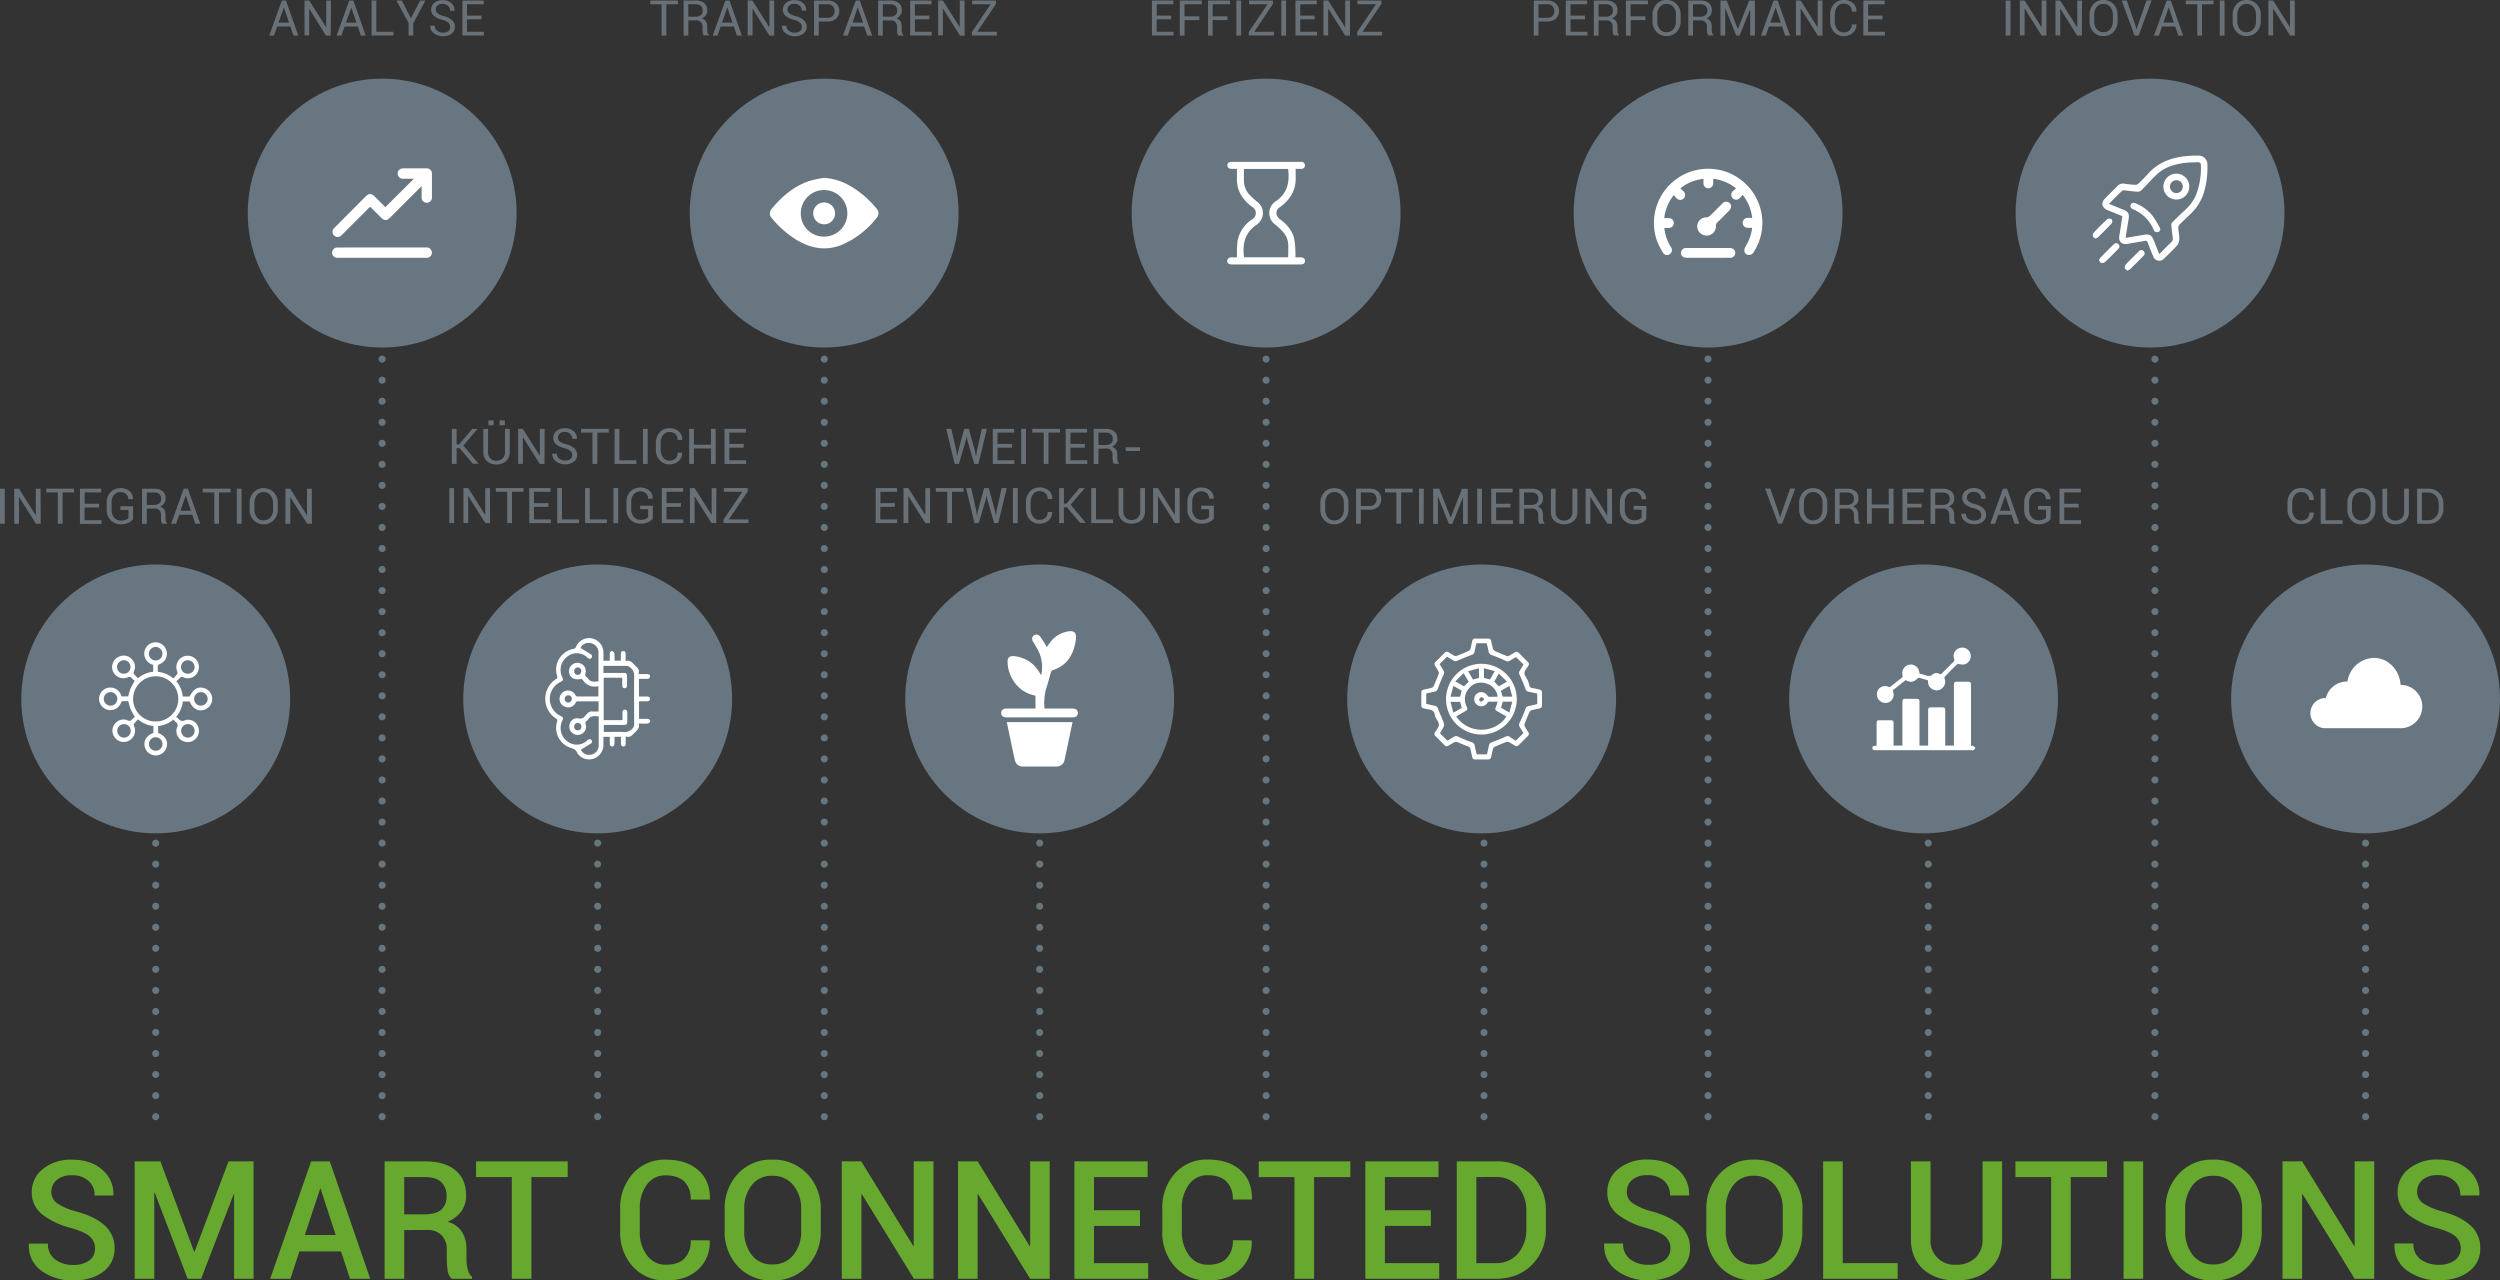 <svg xmlns="http://www.w3.org/2000/svg" viewBox="0 0 865.04 443.06"><rect x="0" y="0" width="865.04" height="443.06" fill="#333333" stroke="none"/><defs><style>.cls-1{fill:#687078;}.cls-2{fill:#677680;}.cls-3{fill:#fff;}.cls-4{fill:#667680;}.cls-5{fill:#67a82f;}</style></defs><g id="Ebene_2" data-name="Ebene 2"><g id="Ebene_1-2" data-name="Ebene 1"><path class="cls-1" d="M100.48,9.19H95.91l-1.09,3.12H93.15L97.53.18h1.4l4.29,12.13h-1.68Zm-4.1-1.38H100L98.24,2.6h0Z"/><path class="cls-1" d="M114.43,12.31h-1.64L107,3l0,0v9.25h-1.64V.18h1.64l5.84,9.26.05,0V.18h1.64Z"/><path class="cls-1" d="M123.8,9.19h-4.57l-1.08,3.12h-1.68L120.85.18h1.41l4.28,12.13h-1.67Zm-4.09-1.38h3.62L121.57,2.6h0Z"/><path class="cls-1" d="M130.22,11h5.92v1.28h-7.56V.18h1.64Z"/><path class="cls-1" d="M142.18,6.34,145.35.18h1.87L143,8v4.27h-1.63V7.92L137.14.18H139Z"/><path class="cls-1" d="M155.74,9.25a1.83,1.83,0,0,0-.59-1.38,5,5,0,0,0-2.09-1,7,7,0,0,1-2.88-1.35,2.81,2.81,0,0,1-1-2.24A3,3,0,0,1,150.26,1a4.33,4.33,0,0,1,2.9-.95,4.22,4.22,0,0,1,3.05,1.09,3.25,3.25,0,0,1,1.1,2.54l0,.05h-1.57A2.24,2.24,0,0,0,155,2a2.94,2.94,0,0,0-3.61-.12,1.87,1.87,0,0,0-.61,1.45,1.6,1.6,0,0,0,.67,1.32,6.38,6.38,0,0,0,2.18.93A6.2,6.2,0,0,1,156.42,7a3.06,3.06,0,0,1,1,2.29,2.82,2.82,0,0,1-1.15,2.35,4.78,4.78,0,0,1-3,.9,5.1,5.1,0,0,1-3.1-1,3,3,0,0,1-1.3-2.63v0h1.57a2,2,0,0,0,.87,1.76,3.21,3.21,0,0,0,2,.62,3,3,0,0,0,1.85-.52A1.72,1.72,0,0,0,155.74,9.25Z"/><path class="cls-1" d="M166.59,6.68h-5V11h5.84v1.28H160V.18h7.39V1.47H161.6V5.39h5Z"/><path class="cls-1" d="M1.65,181.23H0V169.09H1.65Z"/><path class="cls-1" d="M14.09,181.23H12.45L6.61,172l-.05,0v9.25H4.92V169.09H6.56l5.84,9.26h0v-9.25h1.64Z"/><path class="cls-1" d="M25.67,170.38h-4v10.85H20V170.38h-4v-1.29h9.59Z"/><path class="cls-1" d="M34.28,175.6h-5V180h5.83v1.28H27.66V169.09H35v1.29H29.3v3.93h5Z"/><path class="cls-1" d="M46.06,179.59a4,4,0,0,1-1.51,1.25,6,6,0,0,1-2.78.56A4.65,4.65,0,0,1,38.3,180a4.9,4.9,0,0,1-1.38-3.6v-2.5a5,5,0,0,1,1.33-3.6,4.48,4.48,0,0,1,3.41-1.39,4.54,4.54,0,0,1,3.2,1.08A3.41,3.41,0,0,1,46,172.74v0H44.41A2.55,2.55,0,0,0,43.7,171a2.73,2.73,0,0,0-2-.74,2.77,2.77,0,0,0-2.24,1,4,4,0,0,0-.85,2.64v2.52a3.91,3.91,0,0,0,.9,2.66,2.9,2.9,0,0,0,2.3,1.05,4.23,4.23,0,0,0,1.71-.28,2.47,2.47,0,0,0,.93-.66v-2.74H41.66v-1.28h4.4Z"/><path class="cls-1" d="M50.79,176v5.26H49.15V169.1H53.3a4.61,4.61,0,0,1,3,.89,3.14,3.14,0,0,1,1,2.56,2.73,2.73,0,0,1-.49,1.63,3.28,3.28,0,0,1-1.42,1.1,2.47,2.47,0,0,1,1.44,1.05,3.49,3.49,0,0,1,.43,1.81v1.14a3.81,3.81,0,0,0,.13,1,1.56,1.56,0,0,0,.43.74v.2H56.22a1.4,1.4,0,0,1-.42-.83,7.11,7.11,0,0,1-.09-1.14v-1.11a2.2,2.2,0,0,0-.57-1.58,2,2,0,0,0-1.54-.6Zm0-1.29h2.34a3,3,0,0,0,2-.53,2,2,0,0,0,.62-1.61,2.06,2.06,0,0,0-.6-1.59,2.61,2.61,0,0,0-1.85-.57H50.79Z"/><path class="cls-1" d="M66.53,178.1H62l-1.08,3.13H59.2l4.38-12.14H65l4.28,12.14H67.59Zm-4.09-1.37h3.62l-1.77-5.21h-.05Z"/><path class="cls-1" d="M79.79,170.38h-4v10.85H74.15V170.38h-4v-1.29h9.59Z"/><path class="cls-1" d="M83.59,181.23H81.94V169.09h1.65Z"/><path class="cls-1" d="M96.13,176.24a5.19,5.19,0,0,1-1.38,3.7,4.69,4.69,0,0,1-3.58,1.46,4.45,4.45,0,0,1-3.46-1.46,5.33,5.33,0,0,1-1.33-3.7v-2.15a5.37,5.37,0,0,1,1.33-3.7,4.45,4.45,0,0,1,3.46-1.47,4.7,4.7,0,0,1,3.58,1.47,5.19,5.19,0,0,1,1.38,3.7Zm-1.65-2.17a4.13,4.13,0,0,0-.9-2.74,3,3,0,0,0-2.41-1.06,2.78,2.78,0,0,0-2.29,1.06,4.27,4.27,0,0,0-.85,2.74v2.17a4.29,4.29,0,0,0,.85,2.76,2.78,2.78,0,0,0,2.29,1.06A3,3,0,0,0,93.59,179a4.12,4.12,0,0,0,.89-2.76Z"/><path class="cls-1" d="M107.92,181.23h-1.64L100.44,172l0,0v9.25H98.75V169.09h1.64l5.84,9.26h0v-9.25h1.64Z"/><path class="cls-1" d="M159,155.05H158v5.48h-1.64V148.4H158v5.36h.9l4.5-5.36h1.85l0,0-4.92,5.74,5.27,6.31,0,0h-2Z"/><path class="cls-1" d="M176.38,148.4v8.06a3.93,3.93,0,0,1-1.3,3.12,5,5,0,0,1-3.35,1.13,4.68,4.68,0,0,1-3.24-1.13,4,4,0,0,1-1.26-3.12V148.4h1.65v8.06a2.91,2.91,0,0,0,.79,2.17,2.79,2.79,0,0,0,2.06.79,3,3,0,0,0,2.17-.79,2.82,2.82,0,0,0,.83-2.17V148.4Zm-5.6-1.25H169v-1.66h1.83Zm3.91,0h-1.82v-1.66h1.82Z"/><path class="cls-1" d="M188.41,160.53h-1.64l-5.85-9.27,0,0v9.25h-1.64V148.4h1.64l5.85,9.26.05,0V148.4h1.64Z"/><path class="cls-1" d="M198,157.47a1.79,1.79,0,0,0-.59-1.38,4.92,4.92,0,0,0-2.08-1,7.07,7.07,0,0,1-2.89-1.35,2.84,2.84,0,0,1-1-2.24,3,3,0,0,1,1.12-2.38,4.33,4.33,0,0,1,2.9-.95,4.23,4.23,0,0,1,3.06,1.09,3.32,3.32,0,0,1,1.1,2.54l0,.05H198a2.24,2.24,0,0,0-.72-1.71,2.61,2.61,0,0,0-1.85-.68,2.53,2.53,0,0,0-1.76.56,1.87,1.87,0,0,0-.61,1.45,1.6,1.6,0,0,0,.67,1.32,6,6,0,0,0,2.18.93,6.3,6.3,0,0,1,2.79,1.4,3.06,3.06,0,0,1,1,2.29,2.83,2.83,0,0,1-1.16,2.35,4.75,4.75,0,0,1-3,.9,5.13,5.13,0,0,1-3.11-1,3,3,0,0,1-1.3-2.63l0-.05h1.56a2,2,0,0,0,.87,1.76,3.24,3.24,0,0,0,2,.62,2.92,2.92,0,0,0,1.84-.52A1.7,1.7,0,0,0,198,157.47Z"/><path class="cls-1" d="M210.68,149.69h-4v10.84H205V149.69h-3.95V148.4h9.59Z"/><path class="cls-1" d="M214.31,159.25h5.91v1.28h-7.56V148.4h1.65Z"/><path class="cls-1" d="M224.12,160.53h-1.65V148.4h1.65Z"/><path class="cls-1" d="M236.05,156.65v0a3.67,3.67,0,0,1-1.2,2.86,4.62,4.62,0,0,1-3.26,1.15,4.28,4.28,0,0,1-3.35-1.46,5.34,5.34,0,0,1-1.3-3.7v-2.16a5.37,5.37,0,0,1,1.3-3.71,4.28,4.28,0,0,1,3.35-1.46,4.71,4.71,0,0,1,3.28,1.1,3.63,3.63,0,0,1,1.18,2.9v.05h-1.58a2.72,2.72,0,0,0-.75-2,2.91,2.91,0,0,0-2.12-.74,2.6,2.6,0,0,0-2.19,1.11,4.55,4.55,0,0,0-.82,2.75v2.18a4.54,4.54,0,0,0,.82,2.76,2.6,2.6,0,0,0,2.19,1.11,2.9,2.9,0,0,0,2.12-.73,2.76,2.76,0,0,0,.75-2Z"/><path class="cls-1" d="M247.63,160.53H246v-5.36h-5.9v5.36h-1.64V148.4h1.64v5.48H246V148.4h1.64Z"/><path class="cls-1" d="M257.34,154.91h-5v4.34h5.83v1.28h-7.47V148.4h7.38v1.29h-5.74v3.92h5Z"/><path class="cls-1" d="M157.13,181h-1.65V168.88h1.65Z"/><path class="cls-1" d="M169.57,181h-1.64l-5.85-9.26H162V181h-1.64V168.88H162l5.85,9.26.05,0v-9.24h1.64Z"/><path class="cls-1" d="M181.15,170.17h-4V181h-1.64V170.17h-3.95v-1.29h9.59Z"/><path class="cls-1" d="M189.76,175.39h-5v4.34h5.84V181h-7.48V168.88h7.39v1.29h-5.75v3.93h5Z"/><path class="cls-1" d="M194.45,179.73h5.92V181h-7.56V168.88h1.64Z"/><path class="cls-1" d="M204.09,179.73H210V181h-7.56V168.88h1.64Z"/><path class="cls-1" d="M213.9,181h-1.65V168.88h1.65Z"/><path class="cls-1" d="M225.9,179.38a3.9,3.9,0,0,1-1.51,1.24,5.89,5.89,0,0,1-2.78.57,4.65,4.65,0,0,1-3.47-1.39,4.9,4.9,0,0,1-1.38-3.6v-2.5a5,5,0,0,1,1.33-3.6,4.49,4.49,0,0,1,3.41-1.4,4.54,4.54,0,0,1,3.2,1.08,3.43,3.43,0,0,1,1.14,2.75v.05h-1.58a2.59,2.59,0,0,0-.71-1.85,3.06,3.06,0,0,0-4.28.31,4,4,0,0,0-.85,2.64v2.52a3.93,3.93,0,0,0,.9,2.66,2.9,2.9,0,0,0,2.3,1,4.41,4.41,0,0,0,1.71-.28,2.38,2.38,0,0,0,.93-.67v-2.73H221.5V175h4.4Z"/><path class="cls-1" d="M235.61,175.39h-5v4.34h5.83V181H229V168.88h7.38v1.29h-5.74v3.93h5Z"/><path class="cls-1" d="M247.83,181h-1.64l-5.84-9.26h0V181h-1.64V168.88h1.64l5.84,9.26.05,0v-9.24h1.64Z"/><path class="cls-1" d="M252.18,179.73H259V181h-8.63V179.8l6.48-9.63h-6.39v-1.29h8.26v1.17Z"/><path class="cls-1" d="M331,156.32l.2,1.59h0l.29-1.6,2.15-7.92h1.61l2.16,7.92.29,1.63h.05l.22-1.63,1.74-7.92h1.78l-2.94,12.13h-1.46l-2.43-8.42-.18-1.09h-.05l-.18,1.09-2.45,8.42h-1.47l-2.93-12.13h1.78Z"/><path class="cls-1" d="M350.17,154.91h-5v4.34H351v1.28h-7.48V148.4h7.39v1.29h-5.75v3.92h5Z"/><path class="cls-1" d="M355,160.53h-1.65V148.4H355Z"/><path class="cls-1" d="M366.78,149.69h-4v10.84h-1.64V149.69h-3.95V148.4h9.59Z"/><path class="cls-1" d="M375.39,154.91h-5v4.34h5.83v1.28h-7.48V148.4h7.39v1.29h-5.74v3.92h5Z"/><path class="cls-1" d="M380.08,155.27v5.26h-1.64V148.4h4.15a4.59,4.59,0,0,1,3,.89,3.16,3.16,0,0,1,1.05,2.56,2.71,2.71,0,0,1-.49,1.63,3.28,3.28,0,0,1-1.42,1.1,2.51,2.51,0,0,1,1.44,1,3.49,3.49,0,0,1,.44,1.81v1.14a4,4,0,0,0,.12,1,1.55,1.55,0,0,0,.44.73v.2h-1.7a1.39,1.39,0,0,1-.41-.83,7.11,7.11,0,0,1-.1-1.14v-1.1a2.21,2.21,0,0,0-.57-1.59,2,2,0,0,0-1.54-.6Zm0-1.29h2.34a3.08,3.08,0,0,0,2-.53,2,2,0,0,0,.61-1.61,2.09,2.09,0,0,0-.6-1.59,2.64,2.64,0,0,0-1.85-.56h-2.51Z"/><path class="cls-1" d="M394.45,156.05h-4.92v-1.29h4.92Z"/><path class="cls-1" d="M309.59,175.39h-5v4.34h5.83V181H303V168.88h7.38v1.29h-5.74v3.93h5Z"/><path class="cls-1" d="M321.82,181h-1.64l-5.85-9.26h-.05V181h-1.64V168.88h1.64l5.85,9.26.05,0v-9.24h1.64Z"/><path class="cls-1" d="M333.4,170.17h-4V181h-1.64V170.17h-3.95v-1.29h9.59Z"/><path class="cls-1" d="M337.82,176.81l.2,1.59h.05l.29-1.6,2.15-7.93h1.61l2.16,7.93.29,1.62h.05l.22-1.62,1.74-7.93h1.78L345.42,181H344l-2.43-8.41-.18-1.1h-.05l-.18,1.1L338.67,181H337.2l-2.93-12.13h1.78Z"/><path class="cls-1" d="M352.15,181H350.5V168.88h1.65Z"/><path class="cls-1" d="M364.07,177.13l0,.05a3.67,3.67,0,0,1-1.2,2.86,4.57,4.57,0,0,1-3.26,1.15,4.28,4.28,0,0,1-3.35-1.46A5.32,5.32,0,0,1,355,176v-2.16a5.34,5.34,0,0,1,1.3-3.7,4.25,4.25,0,0,1,3.35-1.47,4.73,4.73,0,0,1,3.28,1.1,3.64,3.64,0,0,1,1.18,2.91l0,0H362.5a2.7,2.7,0,0,0-.75-2,2.87,2.87,0,0,0-2.12-.74,2.59,2.59,0,0,0-2.19,1.1,4.5,4.5,0,0,0-.82,2.76V176a4.51,4.51,0,0,0,.82,2.77,2.57,2.57,0,0,0,2.19,1.11,2.91,2.91,0,0,0,2.12-.74,2.73,2.73,0,0,0,.75-2Z"/><path class="cls-1" d="M369.19,175.53h-1.07V181h-1.64V168.88h1.64v5.37h.9l4.5-5.37h1.85l0,0-4.92,5.74,5.27,6.31,0,0h-2Z"/><path class="cls-1" d="M379.23,179.73h5.92V181h-7.56V168.88h1.64Z"/><path class="cls-1" d="M396.18,168.88v8.06a3.9,3.9,0,0,1-1.3,3.12,4.94,4.94,0,0,1-3.35,1.13,4.68,4.68,0,0,1-3.24-1.13,4,4,0,0,1-1.25-3.12v-8.06h1.64v8.06a2.93,2.93,0,0,0,.79,2.18,2.83,2.83,0,0,0,2.06.79,3.06,3.06,0,0,0,2.17-.79,2.85,2.85,0,0,0,.84-2.18v-8.06Z"/><path class="cls-1" d="M408.21,181h-1.64l-5.84-9.26h-.05V181H399V168.88h1.64l5.84,9.26.05,0v-9.24h1.64Z"/><path class="cls-1" d="M420,179.38a3.82,3.82,0,0,1-1.51,1.24,5.89,5.89,0,0,1-2.78.57,4.65,4.65,0,0,1-3.47-1.39,4.9,4.9,0,0,1-1.38-3.6v-2.5a5,5,0,0,1,1.33-3.6,4.49,4.49,0,0,1,3.41-1.4,4.54,4.54,0,0,1,3.2,1.08,3.47,3.47,0,0,1,1.15,2.75l0,.05h-1.58a2.55,2.55,0,0,0-.71-1.85,3.06,3.06,0,0,0-4.28.31,4.06,4.06,0,0,0-.85,2.64v2.52a3.93,3.93,0,0,0,.9,2.66,2.9,2.9,0,0,0,2.3,1,4.41,4.41,0,0,0,1.71-.28,2.38,2.38,0,0,0,.93-.67v-2.73h-2.75V175H420Z"/><path class="cls-1" d="M466.6,176.24a5.19,5.19,0,0,1-1.38,3.7,4.67,4.67,0,0,1-3.58,1.46,4.41,4.41,0,0,1-3.45-1.46,5.29,5.29,0,0,1-1.33-3.7v-2.15a5.32,5.32,0,0,1,1.33-3.7,4.42,4.42,0,0,1,3.45-1.47,4.68,4.68,0,0,1,3.58,1.47,5.19,5.19,0,0,1,1.38,3.7ZM465,174.07a4.13,4.13,0,0,0-.9-2.74,3,3,0,0,0-2.42-1.06,2.79,2.79,0,0,0-2.29,1.06,4.27,4.27,0,0,0-.85,2.74v2.17a4.29,4.29,0,0,0,.85,2.76,2.79,2.79,0,0,0,2.29,1.06,3,3,0,0,0,2.42-1.06,4.13,4.13,0,0,0,.9-2.76Z"/><path class="cls-1" d="M470.87,176.36v4.87h-1.65V169.09h4.65a4.31,4.31,0,0,1,3,1,3.77,3.77,0,0,1,0,5.28,4.31,4.31,0,0,1-3,1Zm0-1.28h3a2.39,2.39,0,0,0,1.84-.66,2.6,2.6,0,0,0,0-3.36,2.35,2.35,0,0,0-1.83-.68h-3Z"/><path class="cls-1" d="M488.82,170.38h-4v10.85h-1.65V170.38h-3.95v-1.29h9.6Z"/><path class="cls-1" d="M492.61,181.23H491V169.09h1.65Z"/><path class="cls-1" d="M501.9,179H502l3.87-9.86h2v12.14h-1.64v-9.09h-.05l-3.67,9.1h-1.15l-3.78-9.4h-.05v9.39h-1.64V169.09H498Z"/><path class="cls-1" d="M512.78,181.23h-1.65V169.09h1.65Z"/><path class="cls-1" d="M522.67,175.6h-5V180h5.83v1.28H516V169.09h7.39v1.29h-5.74v3.93h5Z"/><path class="cls-1" d="M527.36,176v5.26h-1.64V169.1h4.15a4.59,4.59,0,0,1,3,.89,3.14,3.14,0,0,1,1.05,2.56,2.73,2.73,0,0,1-.49,1.63,3.28,3.28,0,0,1-1.42,1.1,2.47,2.47,0,0,1,1.44,1.05,3.49,3.49,0,0,1,.44,1.81v1.14a3.83,3.83,0,0,0,.12,1,1.58,1.58,0,0,0,.44.74v.2h-1.7a1.39,1.39,0,0,1-.41-.83,7.11,7.11,0,0,1-.09-1.14v-1.11a2.21,2.21,0,0,0-.58-1.58,2,2,0,0,0-1.54-.6Zm0-1.29h2.34a3.08,3.08,0,0,0,2-.53,2,2,0,0,0,.61-1.61,2.06,2.06,0,0,0-.6-1.59,2.58,2.58,0,0,0-1.85-.57h-2.51Z"/><path class="cls-1" d="M545.79,169.09v8.06a3.94,3.94,0,0,1-1.3,3.13,5,5,0,0,1-3.36,1.12,4.63,4.63,0,0,1-3.23-1.13,4,4,0,0,1-1.26-3.12v-8.06h1.64v8.06a2.92,2.92,0,0,0,.8,2.18,2.78,2.78,0,0,0,2,.79,3,3,0,0,0,2.18-.79,2.86,2.86,0,0,0,.83-2.18v-8.06Z"/><path class="cls-1" d="M557.82,181.23h-1.64L550.33,172l-.05,0v9.25h-1.64V169.09h1.64l5.85,9.26h0v-9.25h1.64Z"/><path class="cls-1" d="M569.64,179.59a4,4,0,0,1-1.5,1.25,6.05,6.05,0,0,1-2.78.56,4.69,4.69,0,0,1-3.48-1.39,4.93,4.93,0,0,1-1.37-3.6v-2.5a5,5,0,0,1,1.32-3.6,5.07,5.07,0,0,1,6.62-.31,3.44,3.44,0,0,1,1.14,2.74v0H568a2.52,2.52,0,0,0-.72-1.84,2.69,2.69,0,0,0-2-.74,2.76,2.76,0,0,0-2.24,1,4,4,0,0,0-.85,2.64v2.52a3.91,3.91,0,0,0,.9,2.66,2.9,2.9,0,0,0,2.3,1.05,4.18,4.18,0,0,0,1.7-.28,2.52,2.52,0,0,0,.94-.66v-2.74h-2.75v-1.28h4.39Z"/><path class="cls-1" d="M615.65,178l.28,1H616l.27-1,3.14-8.95h1.77l-4.51,12.14h-1.41l-4.51-12.14h1.79Z"/><path class="cls-1" d="M632.28,176.24a5.22,5.22,0,0,1-1.37,3.7,4.69,4.69,0,0,1-3.58,1.46,4.45,4.45,0,0,1-3.46-1.46,5.29,5.29,0,0,1-1.33-3.7v-2.15a5.32,5.32,0,0,1,1.33-3.7,4.45,4.45,0,0,1,3.46-1.47,4.7,4.7,0,0,1,3.58,1.47,5.22,5.22,0,0,1,1.37,3.7Zm-1.64-2.17a4.13,4.13,0,0,0-.9-2.74,3,3,0,0,0-2.41-1.06,2.78,2.78,0,0,0-2.29,1.06,4.27,4.27,0,0,0-.86,2.74v2.17A4.29,4.29,0,0,0,625,179a2.78,2.78,0,0,0,2.29,1.06,3,3,0,0,0,2.42-1.06,4.18,4.18,0,0,0,.89-2.76Z"/><path class="cls-1" d="M636.55,176v5.26h-1.64V169.1h4.15a4.59,4.59,0,0,1,3,.89,3.14,3.14,0,0,1,1,2.56,2.73,2.73,0,0,1-.49,1.63,3.28,3.28,0,0,1-1.42,1.1,2.47,2.47,0,0,1,1.44,1.05,3.49,3.49,0,0,1,.44,1.81v1.14a3.83,3.83,0,0,0,.12,1,1.58,1.58,0,0,0,.44.74v.2H642a1.39,1.39,0,0,1-.41-.83,7.11,7.11,0,0,1-.09-1.14v-1.11a2.21,2.21,0,0,0-.58-1.58,2,2,0,0,0-1.54-.6Zm0-1.29h2.34a3.08,3.08,0,0,0,2-.53,2,2,0,0,0,.61-1.61,2.06,2.06,0,0,0-.6-1.59,2.58,2.58,0,0,0-1.85-.57h-2.51Z"/><path class="cls-1" d="M655.2,181.23h-1.64v-5.36h-5.89v5.36H646V169.09h1.65v5.49h5.89v-5.49h1.64Z"/><path class="cls-1" d="M664.92,175.6h-5V180h5.84v1.28h-7.48V169.09h7.38v1.29h-5.74v3.93h5Z"/><path class="cls-1" d="M669.61,176v5.26H668V169.1h4.15a4.62,4.62,0,0,1,3,.89,3.14,3.14,0,0,1,1.05,2.56,2.8,2.8,0,0,1-.49,1.63,3.34,3.34,0,0,1-1.42,1.1,2.53,2.53,0,0,1,1.44,1.05,3.49,3.49,0,0,1,.43,1.81v1.14a3.44,3.44,0,0,0,.13,1,1.56,1.56,0,0,0,.43.74v.2H675a1.35,1.35,0,0,1-.42-.83,7.11,7.11,0,0,1-.09-1.14v-1.11a2.2,2.2,0,0,0-.57-1.58,2.06,2.06,0,0,0-1.55-.6Zm0-1.29H672a3.05,3.05,0,0,0,2-.53,2,2,0,0,0,.61-1.61A2.05,2.05,0,0,0,674,171a2.62,2.62,0,0,0-1.86-.57h-2.5Z"/><path class="cls-1" d="M685.55,178.17a1.83,1.83,0,0,0-.59-1.38,4.86,4.86,0,0,0-2.09-.95,7.13,7.13,0,0,1-2.89-1.35,2.85,2.85,0,0,1-1-2.25,3,3,0,0,1,1.11-2.37,4.35,4.35,0,0,1,2.9-1A4.23,4.23,0,0,1,686,170a3.28,3.28,0,0,1,1.1,2.53l0,.05h-1.57a2.22,2.22,0,0,0-.72-1.7,2.61,2.61,0,0,0-1.85-.68,2.55,2.55,0,0,0-1.76.56,1.85,1.85,0,0,0-.61,1.45,1.6,1.6,0,0,0,.67,1.32,6.29,6.29,0,0,0,2.18.93,6.2,6.2,0,0,1,2.79,1.4,3.05,3.05,0,0,1,1,2.28,2.85,2.85,0,0,1-1.15,2.36,4.78,4.78,0,0,1-3,.89,5.07,5.07,0,0,1-3.1-1,3,3,0,0,1-1.31-2.63l0,0h1.57a2.06,2.06,0,0,0,.86,1.76,3.31,3.31,0,0,0,2,.62,2.89,2.89,0,0,0,1.85-.53A1.69,1.69,0,0,0,685.55,178.17Z"/><path class="cls-1" d="M696,178.1h-4.57l-1.08,3.13h-1.68l4.38-12.14h1.41l4.28,12.14h-1.67ZM692,176.73h3.62l-1.76-5.21h-.06Z"/><path class="cls-1" d="M709.55,179.59a3.92,3.92,0,0,1-1.51,1.25,6,6,0,0,1-2.78.56,4.65,4.65,0,0,1-3.47-1.39,4.9,4.9,0,0,1-1.38-3.6v-2.5a5,5,0,0,1,1.33-3.6,4.48,4.48,0,0,1,3.41-1.39,4.54,4.54,0,0,1,3.2,1.08,3.45,3.45,0,0,1,1.15,2.74l0,0H707.9a2.51,2.51,0,0,0-.71-1.84,2.73,2.73,0,0,0-2-.74,2.77,2.77,0,0,0-2.24,1,4.1,4.1,0,0,0-.85,2.64v2.52a3.91,3.91,0,0,0,.9,2.66,2.9,2.9,0,0,0,2.3,1.05,4.23,4.23,0,0,0,1.71-.28,2.47,2.47,0,0,0,.93-.66v-2.74h-2.75v-1.28h4.4Z"/><path class="cls-1" d="M719.26,175.6h-5V180h5.83v1.28h-7.47V169.09H720v1.29h-5.74v3.93h5Z"/><path class="cls-1" d="M800.62,177.34v0a3.62,3.62,0,0,1-1.2,2.86,4.57,4.57,0,0,1-3.26,1.15,4.27,4.27,0,0,1-3.35-1.45,5.41,5.41,0,0,1-1.3-3.71v-2.15a5.41,5.41,0,0,1,1.3-3.71,4.28,4.28,0,0,1,3.35-1.46,4.71,4.71,0,0,1,3.28,1.09,3.62,3.62,0,0,1,1.18,2.91V173H799a2.72,2.72,0,0,0-.75-2,2.91,2.91,0,0,0-2.12-.74,2.6,2.6,0,0,0-2.19,1.11,4.53,4.53,0,0,0-.81,2.75v2.17A4.57,4.57,0,0,0,794,179a2.6,2.6,0,0,0,2.19,1.11,2.91,2.91,0,0,0,2.12-.74,2.73,2.73,0,0,0,.75-2Z"/><path class="cls-1" d="M804.67,180h5.91v1.28H803V169.09h1.65Z"/><path class="cls-1" d="M821.93,176.24a5.19,5.19,0,0,1-1.38,3.7A4.67,4.67,0,0,1,817,181.4a4.42,4.42,0,0,1-3.45-1.46,5.29,5.29,0,0,1-1.33-3.7v-2.15a5.32,5.32,0,0,1,1.33-3.7,4.43,4.43,0,0,1,3.45-1.47,4.68,4.68,0,0,1,3.58,1.47,5.19,5.19,0,0,1,1.38,3.7Zm-1.64-2.17a4.13,4.13,0,0,0-.9-2.74,3,3,0,0,0-2.42-1.06,2.76,2.76,0,0,0-2.28,1.06,4.27,4.27,0,0,0-.86,2.74v2.17a4.29,4.29,0,0,0,.86,2.76,2.76,2.76,0,0,0,2.28,1.06,3,3,0,0,0,2.42-1.06,4.13,4.13,0,0,0,.9-2.76Z"/><path class="cls-1" d="M833.51,169.09v8.06a3.94,3.94,0,0,1-1.3,3.13,5,5,0,0,1-3.35,1.12,4.64,4.64,0,0,1-3.24-1.13,4,4,0,0,1-1.26-3.12v-8.06H826v8.06a2.92,2.92,0,0,0,.8,2.18,2.79,2.79,0,0,0,2.06.79,3,3,0,0,0,2.17-.79,2.86,2.86,0,0,0,.83-2.18v-8.06Z"/><path class="cls-1" d="M836.36,181.23V169.09h3.82a5,5,0,0,1,5.27,5.25V176a5,5,0,0,1-5.27,5.24ZM838,170.38V180h2.18a3.33,3.33,0,0,0,2.65-1.11,4.16,4.16,0,0,0,1-2.85v-1.67a4.12,4.12,0,0,0-1-2.83,3.33,3.33,0,0,0-2.65-1.11Z"/><path class="cls-1" d="M234.56,1.47h-4V12.31h-1.65V1.47H225V.18h9.6Z"/><path class="cls-1" d="M238.18,7.05v5.26h-1.64V.18h4.15a4.59,4.59,0,0,1,3,.89,3.16,3.16,0,0,1,1.05,2.56,2.71,2.71,0,0,1-.49,1.63,3.28,3.28,0,0,1-1.42,1.1,2.51,2.51,0,0,1,1.44,1,3.49,3.49,0,0,1,.44,1.81v1.14a4,4,0,0,0,.12,1,1.55,1.55,0,0,0,.44.73v.2h-1.7a1.39,1.39,0,0,1-.41-.83,7.11,7.11,0,0,1-.09-1.14V9.24a2.22,2.22,0,0,0-.58-1.59,2,2,0,0,0-1.54-.6Zm0-1.29h2.34a3.08,3.08,0,0,0,2-.53,2,2,0,0,0,.61-1.61,2.07,2.07,0,0,0-.6-1.59,2.62,2.62,0,0,0-1.85-.56h-2.51Z"/><path class="cls-1" d="M253.92,9.19h-4.57l-1.08,3.12H246.6L251,.18h1.41l4.28,12.13H255Zm-4.09-1.38h3.63L251.69,2.6h-.05Z"/><path class="cls-1" d="M267.88,12.31h-1.64L260.4,3l0,0v9.25H258.7V.18h1.65l5.84,9.26.05,0V.18h1.64Z"/><path class="cls-1" d="M277.45,9.25a1.8,1.8,0,0,0-.6-1.38,4.86,4.86,0,0,0-2.08-1,7.07,7.07,0,0,1-2.89-1.35,2.84,2.84,0,0,1-1-2.24A3,3,0,0,1,272,1a4.35,4.35,0,0,1,2.9-.95,4.23,4.23,0,0,1,3.06,1.09A3.28,3.28,0,0,1,279,3.63l0,.05h-1.57A2.24,2.24,0,0,0,276.71,2a2.61,2.61,0,0,0-1.85-.68,2.55,2.55,0,0,0-1.76.56,1.87,1.87,0,0,0-.61,1.45,1.6,1.6,0,0,0,.67,1.32,6.2,6.2,0,0,0,2.18.93A6.2,6.2,0,0,1,278.13,7a3.06,3.06,0,0,1,1,2.29,2.83,2.83,0,0,1-1.16,2.35,4.75,4.75,0,0,1-3,.9,5.08,5.08,0,0,1-3.1-1,3,3,0,0,1-1.31-2.63l0,0h1.57a2,2,0,0,0,.86,1.76,3.24,3.24,0,0,0,2,.62,3,3,0,0,0,1.85-.52A1.72,1.72,0,0,0,277.45,9.25Z"/><path class="cls-1" d="M283.31,7.44v4.87h-1.64V.18h4.64a4.25,4.25,0,0,1,3,1,3.4,3.4,0,0,1,1.08,2.63,3.41,3.41,0,0,1-1.08,2.64,4.29,4.29,0,0,1-3,1Zm0-1.28h3a2.38,2.38,0,0,0,1.84-.66,2.36,2.36,0,0,0,.61-1.67,2.41,2.41,0,0,0-.61-1.69,2.36,2.36,0,0,0-1.84-.67h-3Z"/><path class="cls-1" d="M299,9.19h-4.56l-1.09,3.12h-1.67L296.09.18h1.41l4.29,12.13h-1.68ZM295,7.81h3.63L296.81,2.6h-.05Z"/><path class="cls-1" d="M305.47,7.05v5.26h-1.64V.18H308a4.61,4.61,0,0,1,3,.89,3.16,3.16,0,0,1,1.05,2.56,2.71,2.71,0,0,1-.49,1.63,3.28,3.28,0,0,1-1.42,1.1,2.51,2.51,0,0,1,1.44,1A3.49,3.49,0,0,1,312,9.22v1.14a4,4,0,0,0,.13,1,1.53,1.53,0,0,0,.43.73v.2H310.9a1.46,1.46,0,0,1-.42-.83,7.11,7.11,0,0,1-.09-1.14V9.24a2.21,2.21,0,0,0-.57-1.59,2,2,0,0,0-1.54-.6Zm0-1.29h2.34a3,3,0,0,0,2-.53,2,2,0,0,0,.62-1.61,2.07,2.07,0,0,0-.6-1.59A2.66,2.66,0,0,0,308,1.47h-2.51Z"/><path class="cls-1" d="M321.57,6.68h-5V11h5.84v1.28h-7.48V.18h7.39V1.47h-5.75V5.39h5Z"/><path class="cls-1" d="M333.79,12.31h-1.64L326.31,3l-.05,0v9.25h-1.64V.18h1.64l5.84,9.26,0,0V.18h1.64Z"/><path class="cls-1" d="M338.13,11h6.79v1.28h-8.64V11.09l6.49-9.62h-6.4V.18h8.27V1.35Z"/><path class="cls-1" d="M405.23,6.68h-5V11h5.83v1.28h-7.47V.18H406V1.47h-5.74V5.39h5Z"/><path class="cls-1" d="M415,6.94h-5.12v5.37h-1.64V.18h7.61V1.47h-6V5.65H415Z"/><path class="cls-1" d="M424.72,6.94H419.6v5.37H418V.18h7.61V1.47h-6V5.65h5.12Z"/><path class="cls-1" d="M429.45,12.31H427.8V.18h1.65Z"/><path class="cls-1" d="M434,11h6.79v1.28H432.1V11.09l6.49-9.62h-6.4V.18h8.27V1.35Z"/><path class="cls-1" d="M445,12.31h-1.64V.18H445Z"/><path class="cls-1" d="M454.89,6.68h-5V11h5.83v1.28h-7.47V.18h7.38V1.47H449.9V5.39h5Z"/><path class="cls-1" d="M467.11,12.31h-1.64L459.62,3l-.05,0v9.25h-1.64V.18h1.64l5.85,9.26.05,0V.18h1.64Z"/><path class="cls-1" d="M471.45,11h6.78v1.28H469.6V11.09l6.48-9.62h-6.39V.18H478V1.35Z"/><path class="cls-1" d="M532.35,7.44v4.87h-1.64V.18h4.64a4.27,4.27,0,0,1,3,1,3.4,3.4,0,0,1,1.08,2.63,3.41,3.41,0,0,1-1.08,2.64,4.31,4.31,0,0,1-3,1Zm0-1.28h3a2.39,2.39,0,0,0,1.84-.66,2.36,2.36,0,0,0,.61-1.67,2.45,2.45,0,0,0-.61-1.69,2.36,2.36,0,0,0-1.84-.67h-3Z"/><path class="cls-1" d="M548.44,6.68h-5V11h5.83v1.28h-7.48V.18h7.39V1.47h-5.74V5.39h5Z"/><path class="cls-1" d="M553.13,7.05v5.26h-1.64V.18h4.15a4.59,4.59,0,0,1,3,.89,3.16,3.16,0,0,1,1.05,2.56,2.71,2.71,0,0,1-.49,1.63,3.28,3.28,0,0,1-1.42,1.1,2.51,2.51,0,0,1,1.44,1,3.49,3.49,0,0,1,.44,1.81v1.14a4,4,0,0,0,.12,1,1.62,1.62,0,0,0,.43.73v.2h-1.69a1.39,1.39,0,0,1-.41-.83,6.12,6.12,0,0,1-.1-1.14V9.24a2.21,2.21,0,0,0-.57-1.59,2,2,0,0,0-1.54-.6Zm0-1.29h2.34a3.08,3.08,0,0,0,2-.53,2,2,0,0,0,.61-1.61,2.07,2.07,0,0,0-.6-1.59,2.64,2.64,0,0,0-1.85-.56h-2.51Z"/><path class="cls-1" d="M569.36,6.94h-5.11v5.37H562.6V.18h7.61V1.47h-6V5.65h5.11Z"/><path class="cls-1" d="M581.54,7.33A5.22,5.22,0,0,1,580.17,11a4.7,4.7,0,0,1-3.58,1.47A4.45,4.45,0,0,1,573.13,11a5.32,5.32,0,0,1-1.33-3.69V5.17a5.32,5.32,0,0,1,1.33-3.69A4.43,4.43,0,0,1,576.59,0a4.7,4.7,0,0,1,3.58,1.47,5.22,5.22,0,0,1,1.37,3.7ZM579.9,5.15a4.08,4.08,0,0,0-.9-2.73,3,3,0,0,0-2.41-1.07,2.79,2.79,0,0,0-2.29,1.07,4.23,4.23,0,0,0-.86,2.73V7.33a4.26,4.26,0,0,0,.86,2.75,2.78,2.78,0,0,0,2.29,1.06A3,3,0,0,0,579,10.08a4.17,4.17,0,0,0,.89-2.75Z"/><path class="cls-1" d="M585.81,7.05v5.26h-1.64V.18h4.15a4.59,4.59,0,0,1,3,.89,3.16,3.16,0,0,1,1,2.56,2.71,2.71,0,0,1-.49,1.63,3.28,3.28,0,0,1-1.42,1.1,2.51,2.51,0,0,1,1.44,1,3.49,3.49,0,0,1,.44,1.81v1.14a4,4,0,0,0,.12,1,1.55,1.55,0,0,0,.44.73v.2h-1.69a1.35,1.35,0,0,1-.42-.83,7.11,7.11,0,0,1-.09-1.14V9.24a2.22,2.22,0,0,0-.58-1.59,2,2,0,0,0-1.54-.6Zm0-1.29h2.34a3.08,3.08,0,0,0,2-.53,2,2,0,0,0,.61-1.61,2.07,2.07,0,0,0-.6-1.59,2.62,2.62,0,0,0-1.85-.56h-2.51Z"/><path class="cls-1" d="M601.3,10h.05L605.23.18h2V12.31h-1.64V3.22h0l-3.68,9.1h-1.14L597,2.91h-.05v9.39h-1.64V.18h2.15Z"/><path class="cls-1" d="M616.64,9.19h-4.57L611,12.31h-1.67L613.69.18h1.4l4.29,12.13H617.7Zm-4.1-1.38h3.63L614.4,2.6h0Z"/><path class="cls-1" d="M630.59,12.31H629L623.11,3l-.05,0v9.25h-1.64V.18h1.64l5.84,9.26.05,0V.18h1.64Z"/><path class="cls-1" d="M642.35,8.43l0,.05a3.63,3.63,0,0,1-1.2,2.85,4.59,4.59,0,0,1-3.26,1.16A4.31,4.31,0,0,1,634.55,11a5.4,5.4,0,0,1-1.29-3.7V5.17a5.41,5.41,0,0,1,1.29-3.71A4.31,4.31,0,0,1,637.91,0a4.7,4.7,0,0,1,3.27,1.1A3.59,3.59,0,0,1,642.37,4l0,0h-1.57A2.72,2.72,0,0,0,640,2a2.91,2.91,0,0,0-2.12-.74,2.57,2.57,0,0,0-2.19,1.11,4.49,4.49,0,0,0-.82,2.75V7.33a4.5,4.5,0,0,0,.82,2.76,2.57,2.57,0,0,0,2.19,1.11,2.87,2.87,0,0,0,2.12-.74,2.72,2.72,0,0,0,.75-2Z"/><path class="cls-1" d="M651.38,6.68h-5V11h5.83v1.28h-7.47V.18h7.38V1.47H646.4V5.39h5Z"/><path class="cls-1" d="M695.65,12.31H694V.18h1.65Z"/><path class="cls-1" d="M708.09,12.31h-1.64L700.6,3l-.05,0v9.25h-1.64V.18h1.64l5.85,9.26.05,0V.18h1.64Z"/><path class="cls-1" d="M720.36,12.31h-1.64L712.88,3l0,0v9.25h-1.64V.18h1.64l5.84,9.26.05,0V.18h1.64Z"/><path class="cls-1" d="M732.73,7.33A5.18,5.18,0,0,1,731.35,11a4.68,4.68,0,0,1-3.58,1.47A4.42,4.42,0,0,1,724.32,11,5.28,5.28,0,0,1,723,7.33V5.17a5.28,5.28,0,0,1,1.33-3.69A4.39,4.39,0,0,1,727.77,0a4.68,4.68,0,0,1,3.58,1.47,5.19,5.19,0,0,1,1.38,3.7Zm-1.64-2.18a4.08,4.08,0,0,0-.9-2.73,3,3,0,0,0-2.42-1.07,2.79,2.79,0,0,0-2.29,1.07,4.22,4.22,0,0,0-.85,2.73V7.33a4.26,4.26,0,0,0,.85,2.75,2.78,2.78,0,0,0,2.29,1.06,3,3,0,0,0,2.42-1.06,4.12,4.12,0,0,0,.9-2.75Z"/><path class="cls-1" d="M739,9.13l.27,1h.05l.28-1,3.13-9h1.77L740,12.31h-1.41L734.12.18h1.78Z"/><path class="cls-1" d="M752.67,9.19H748.1L747,12.31h-1.68L749.72.18h1.41l4.28,12.13h-1.67Zm-4.09-1.38h3.62L750.44,2.6h-.06Z"/><path class="cls-1" d="M765.93,1.47h-4V12.31h-1.64V1.47h-3.95V.18h9.59Z"/><path class="cls-1" d="M769.73,12.31h-1.65V.18h1.65Z"/><path class="cls-1" d="M782.27,7.33A5.18,5.18,0,0,1,780.89,11a4.7,4.7,0,0,1-3.58,1.47A4.45,4.45,0,0,1,773.85,11a5.32,5.32,0,0,1-1.33-3.69V5.17a5.32,5.32,0,0,1,1.33-3.69A4.43,4.43,0,0,1,777.31,0a4.7,4.7,0,0,1,3.58,1.47,5.19,5.19,0,0,1,1.38,3.7Zm-1.65-2.18a4.08,4.08,0,0,0-.9-2.73,3,3,0,0,0-2.41-1.07A2.79,2.79,0,0,0,775,2.42a4.22,4.22,0,0,0-.85,2.73V7.33a4.26,4.26,0,0,0,.85,2.75,2.78,2.78,0,0,0,2.29,1.06,3,3,0,0,0,2.42-1.06,4.12,4.12,0,0,0,.89-2.75Z"/><path class="cls-1" d="M794.06,12.31h-1.64L786.58,3l-.05,0v9.25h-1.64V.18h1.64l5.84,9.26,0,0V.18h1.64Z"/><circle class="cls-2" cx="665.59" cy="241.84" r="46.52"/><path class="cls-3" d="M655.26,258h3V243c0-1,.16-1.2,1.21-1.2h3.06c1.64,0,1.64,0,1.64,1.61V258h3V246c0-1.08.17-1.25,1.24-1.25h3.48c1,0,1.19.18,1.19,1.23v12h3V237.47c0-1.54,0-1.58,1.62-1.58h3.12c1,0,1.18.19,1.18,1.18v21a1.94,1.94,0,0,1,.76.05c.28.18.69.46.7.7s-.38.55-.64.77-.36,0-.54,0H648.75c-.51,0-.89-.27-.9-.78s.39-.74.91-.74l.58,0v-7.69c0-1,.2-1.16,1.12-1.16h3.75c.81,0,1,.23,1,1V258Z"/><path class="cls-3" d="M667.09,235.4c-1-.29-2-.59-3.07-.86a.58.58,0,0,0-.46.14c-1.4,1.4-2.34,1.56-4.2.66l-4.43,3.53a9.57,9.57,0,0,1,.28,1.08,2.92,2.92,0,0,1-1.74,3.1,3,3,0,0,1-3.56-4.45,2.85,2.85,0,0,1,3.39-1,.92.92,0,0,0,1.1-.17c1.17-1,2.37-1.92,3.58-2.86a.76.76,0,0,0,.34-.92,2.94,2.94,0,1,1,5.76-1.1.65.65,0,0,0,.58.64c.47.12.94.25,1.4.4.92.29,1.75.61,2.65-.24a2.13,2.13,0,0,1,2.37-.18.63.63,0,0,0,.84-.16q2-2.06,4.07-4.07a.67.67,0,0,0,.2-.84,2.91,2.91,0,0,1,1.94-3.9,2.95,2.95,0,1,1,1.25,5.75,8.46,8.46,0,0,1-1.56-.17,1.07,1.07,0,0,0-.7.14Q675,232,673,234.07a.81.81,0,0,0-.16.7,2.87,2.87,0,0,1-.76,3.3,2.74,2.74,0,0,1-3.16.53,2.81,2.81,0,0,1-1.76-2.88C667.11,235.63,667.1,235.54,667.09,235.4Z"/><circle class="cls-2" cx="285.17" cy="73.73" r="46.52"/><path class="cls-3" d="M285.14,61.53a20.89,20.89,0,0,1,9.62,3.15,33.54,33.54,0,0,1,8.49,7.44,2.37,2.37,0,0,1,.15,3.21,31.17,31.17,0,0,1-11.93,9.31c-5.48,2.27-10.69,1.44-15.67-1.53a34.69,34.69,0,0,1-8.73-7.6,2.37,2.37,0,0,1-.15-3.16c3.65-4.4,7.88-8.06,13.44-9.83A44.5,44.5,0,0,1,285.14,61.53Zm0,20.35a8.06,8.06,0,1,0-8.06-8.1A8,8,0,0,0,285.16,81.88Z"/><path class="cls-3" d="M285.18,70.05a3.78,3.78,0,1,1-3.79,3.77A3.76,3.76,0,0,1,285.18,70.05Z"/><circle class="cls-2" cx="438.1" cy="73.73" r="46.52"/><path class="cls-3" d="M448.24,89.05h1.81c1,0,1.51.49,1.5,1.26s-.57,1.19-1.49,1.19H426.15c-1,0-1.51-.47-1.5-1.24s.54-1.19,1.47-1.21H428c0-.35,0-.64,0-.93a34.19,34.19,0,0,1,.26-5,11.65,11.65,0,0,1,5.23-7.39,2.43,2.43,0,0,0,0-4,13.54,13.54,0,0,1-3.82-3.87A10.39,10.39,0,0,1,428,62.18c0-1.22,0-2.44,0-3.76h-1.78c-1,0-1.53-.44-1.53-1.22S425.2,56,426.16,56h24.12a1.23,1.23,0,0,1,1.27,1.2,1.2,1.2,0,0,1-1.23,1.23c-.35,0-.7,0-1,0h-1c0,.9,0,1.73,0,2.55.27,4.68-1.84,8.12-5.52,10.76a2.25,2.25,0,0,0-1,2.72,3.15,3.15,0,0,0,1,1.32c2.36,1.75,4.31,3.84,5,6.76a26.14,26.14,0,0,1,.42,4.53C448.28,87.68,448.24,88.3,448.24,89.05ZM430.43,58.46c0,1.51-.05,3,0,4.46a6.9,6.9,0,0,0,1.82,4.33,24.27,24.27,0,0,0,2.78,2.58,5.06,5.06,0,0,1,1.67,2.24,4.92,4.92,0,0,1-1.86,5.69c-4.09,2.69-5,6.65-4.37,11.25h15.27c0-1.52.06-3,0-4.46a6.9,6.9,0,0,0-1.82-4.33,26.12,26.12,0,0,0-2.77-2.59,4.85,4.85,0,0,1,.18-7.92c4.09-2.69,5-6.66,4.37-11.25Z"/><circle class="cls-2" cx="591.03" cy="73.73" r="46.52"/><path class="cls-3" d="M606.25,78.82c-.52,0-1,0-1.48,0A1.7,1.7,0,0,1,603,77.07a1.71,1.71,0,0,1,1.84-1.68c.46,0,.92,0,1.45,0a15.48,15.48,0,0,0-3.3-7.95c-.38.42-.68.83-1.05,1.17a1.7,1.7,0,1,1-2.4-2.41c.34-.35.73-.65,1.18-1a15.27,15.27,0,0,0-7.92-3.33c0,.57,0,1.08,0,1.59a1.69,1.69,0,1,1-3.38,0c0-.49,0-1,0-1.57a15.25,15.25,0,0,0-8,3.3c.43.39.82.71,1.17,1.08a1.7,1.7,0,1,1-2.41,2.4c-.35-.34-.65-.73-1-1.17a15.32,15.32,0,0,0-3.32,7.95c.52,0,1,0,1.47,0a1.71,1.71,0,0,1,1.83,1.69,1.69,1.69,0,0,1-1.79,1.73c-.48,0-1,0-1.49,0A15.18,15.18,0,0,0,577.88,85c.13.21.26.41.38.62a1.7,1.7,0,0,1-.57,2.36,1.61,1.61,0,0,1-2.3-.56A27.8,27.8,0,0,1,573.22,83a18.76,18.76,0,1,1,36.12-10,18.46,18.46,0,0,1-2.6,14.31,1.7,1.7,0,0,1-1.86.88,1.51,1.51,0,0,1-1.32-1.39,2.76,2.76,0,0,1,.42-1.49,16,16,0,0,0,2.23-6C606.23,79.2,606.23,79.06,606.25,78.82Z"/><path class="cls-3" d="M591,89.2c-2.44,0-4.89,0-7.33,0a2.82,2.82,0,0,1-1.31-.32,1.57,1.57,0,0,1-.68-1.79,1.72,1.72,0,0,1,1.61-1.28c.73,0,1.46,0,2.2,0h12.75a3.41,3.41,0,0,1,1,.11,1.65,1.65,0,0,1,1.17,1.81,1.69,1.69,0,0,1-1.5,1.46,7.31,7.31,0,0,1-.81,0Z"/><path class="cls-3" d="M590.71,75.23a4.8,4.8,0,0,0,1-.58c1.46-1.42,2.87-2.87,4.32-4.29a1.65,1.65,0,0,1,2.08-.34,1.53,1.53,0,0,1,.84,1.72,2.56,2.56,0,0,1-.67,1.17q-2,2.06-4,4a1.58,1.58,0,0,0-.55,1.32,3.19,3.19,0,0,1-3.28,3.29,3.22,3.22,0,0,1-3.18-3.32A3.1,3.1,0,0,1,590.71,75.23Z"/><circle class="cls-2" cx="743.95" cy="73.73" r="46.52"/><path class="cls-3" d="M734.37,74.78c-1.75-.7-3.43-1.37-5.11-2.06-2-.84-2.39-2.52-.83-4.1,1.4-1.42,2.82-2.81,4.22-4.23a2.64,2.64,0,0,1,2.46-.83c1.24.19,2.5.33,3.75.4a1.55,1.55,0,0,0,1.06-.41c1.18-1.14,2.34-2.31,3.43-3.53,3.48-3.87,8-5.48,13-6a36.61,36.61,0,0,1,4.19-.18,3.05,3.05,0,0,1,3.26,3.3,29.79,29.79,0,0,1-1,8.71,17.05,17.05,0,0,1-4.65,8c-1.35,1.27-2.69,2.55-4,3.88a1.68,1.68,0,0,0-.43,1.15c.07,1.25.37,2.5.35,3.75a3.81,3.81,0,0,1-.73,2.26c-1.4,1.6-3,3.07-4.49,4.55A2.24,2.24,0,0,1,745,88.6c-.64-1.51-1.25-3-1.81-4.57a.87.87,0,0,0-1.17-.66c-1.89.35-3.79.63-5.68,1-2.24.4-3.42-.77-3-3S734,77.05,734.37,74.78Zm12.78,13.16c1.46-1.48,2.76-2.84,4.13-4.14a1.65,1.65,0,0,0,.52-1.58c-.2-1.46-.38-2.91-.5-4.38a1.54,1.54,0,0,1,.41-1c1.64-1.62,3.33-3.2,5-4.79a14,14,0,0,0,3.53-5.63,26.51,26.51,0,0,0,1.31-9.19c0-.81-.38-1.14-1.16-1.1-1.47.08-2.94.06-4.4.24-3.66.47-7.13,1.49-9.87,4.15-1.78,1.72-3.43,3.59-5.19,5.34a2,2,0,0,1-1.33.49c-1.49-.1-3-.34-4.48-.48a1.18,1.18,0,0,0-.86.18c-1.5,1.45-3,2.94-4.52,4.5l5,2c1.67.67,2.07,1.37,1.81,3.17-.09.65-.22,1.3-.33,2-.24,1.49-.48,3-.73,4.59,2.26-.38,4.32-.72,6.39-1.08,1.82-.31,2.62.11,3.29,1.77S746.43,86.12,747.15,87.94Z"/><path class="cls-3" d="M736.12,93.64c-.31-.26-.79-.47-.86-.77a1.64,1.64,0,0,1,.25-1.3c1-1.09,2-2.09,3.07-3.13.52-.51,1-1,1.56-1.54a1,1,0,0,1,1.58,0,1.05,1.05,0,0,1,0,1.59q-2.31,2.36-4.66,4.66A5,5,0,0,1,736.12,93.64Z"/><path class="cls-3" d="M725,82.52c-.27-.23-.7-.44-.82-.76a1.29,1.29,0,0,1,.16-1.14c1.58-1.67,3.2-3.31,4.89-4.86a1.48,1.48,0,0,1,1.43.12,1.36,1.36,0,0,1,.08,1.35c-1.59,1.72-3.26,3.34-4.93,5A2.62,2.62,0,0,1,725,82.52Z"/><path class="cls-3" d="M726.25,90.09a5.11,5.11,0,0,1,.6-1c1.46-1.49,2.95-3,4.43-4.45.54-.54,1.15-.72,1.73-.14s.39,1.2-.15,1.73c-1.48,1.48-2.93,3-4.46,4.41A1.83,1.83,0,0,1,727,91C726.73,90.93,726.52,90.42,726.25,90.09Z"/><path class="cls-3" d="M757.53,64.61a4.48,4.48,0,1,1-4.41-4.52A4.49,4.49,0,0,1,757.53,64.61Zm-2.26-.09a2.16,2.16,0,0,0-2.21-2.16,2.22,2.22,0,1,0,0,4.44A2.2,2.2,0,0,0,755.27,64.52Z"/><path class="cls-3" d="M747.54,79.5c-.21.25-.41.72-.72.81a2,2,0,0,1-1.24-.21c-.23-.12-.34-.5-.47-.78a12.92,12.92,0,0,0-6.79-6.79c-.13-.06-.26-.1-.38-.17-.62-.34-1-.83-.65-1.54s.88-.78,1.58-.49a14.17,14.17,0,0,1,6,4.4,36.12,36.12,0,0,1,2.34,3.82A5.89,5.89,0,0,1,747.54,79.5Z"/><circle class="cls-2" cx="206.81" cy="241.84" r="46.52"/><path class="cls-3" d="M221.12,246.6v2.15c.94,0,1.91,0,2.88,0,.73,0,1.19.57.88,1.09a1.3,1.3,0,0,1-.89.52c-1,.07-1.9,0-3,0,.45,1.51-.48,2.3-1.36,3.14s-1.58,1.9-3.13,1.31c0,1.13,0,1.56,0,2.48,0,.57-.19,1-.79,1s-.86-.46-.86-1.06c0-.9,0-1.3,0-2.28h-2.21v1.69c0,1.23-.24,1.73-.85,1.65-1-.13-.77-.95-.79-1.6s0-.87,0-1.56c0,0,0-.1-.08-.19h-2.13c0,.94,0,1.91,0,2.88a5,5,0,0,1-3.28,4.65,4.9,4.9,0,0,1-5.43-1.44,1.25,1.25,0,0,1-.34-.46c-.37-1.18-1.29-1.48-2.37-1.83a7.27,7.27,0,0,1-4.63-9,.85.85,0,0,0-.42-1.17,8.11,8.11,0,0,1,0-13.55.86.86,0,0,0,.43-1.17,7.32,7.32,0,0,1,5.64-9.32,1.11,1.11,0,0,0,.92-.74,4.92,4.92,0,0,1,5.41-2.91,5,5,0,0,1,4.08,4.85c0,.95,0,1.91,0,2.9H211c0-1,0-1.43,0-2.4,0-.61.31-1.08.93-.91a1.28,1.28,0,0,1,.68.94,20.26,20.26,0,0,1,0,2.35h2.21c0-.89,0-1.29,0-2.18,0-.62.15-1.16.85-1.15s.81.52.8,1.11c0,.9,0,1.3,0,2.36,1.51-.49,2.28.48,3.12,1.35s1.94,1.56,1.31,3.14c1.13,0,2,0,3,0,.6,0,1.07.19,1,.85s-.47.81-1,.8h-2.81v2.21m0,1.64V241h2.79c.6,0,1.06.21,1,.86s-.47.8-1,.79h-2.83v2.23M201,259.41a3.1,3.1,0,0,0,3.35,1.75,3.3,3.3,0,0,0,2.82-3.16c0-1.28,0-2.57,0-3.85V247.9c-1.43-.17-2.79-.33-3.7,1.07a2.5,2.5,0,0,1-.46.46.93.93,0,0,0-.35,1.19,2.78,2.78,0,0,1-1.19,3.21,2.91,2.91,0,0,1-4.3-3.47,2.6,2.6,0,0,1,2.88-1.8,2.24,2.24,0,0,0,2.53-1c.19-.23.45-.41.63-.64a1.88,1.88,0,0,1,1.72-.74c.72.05,1.45,0,2.19,0v-3.51c-1.51,0-5.62,0-7.09,0a.84.84,0,0,0-.87.54A2.82,2.82,0,0,1,196,244.7a2.91,2.91,0,1,1,3.08-4.25c.13.22.38.54.58.54,1.57,0,5.79,0,7.39,0v-3.44a1.37,1.37,0,0,0-.34-.07,4.8,4.8,0,0,1-5.05-2.2c-.25-.34-.55-.34-1-.28a4.53,4.53,0,0,1-2.14-.17,2.8,2.8,0,0,1-1.43-3.65,2.91,2.91,0,0,1,3.57-1.69,2.84,2.84,0,0,1,1.93,3.5c-.15.52-.16.87.29,1.2a2.55,2.55,0,0,1,.63.64c.92,1.36,2.25,1,3.57.94v-9.67a4.85,4.85,0,0,0,0-.66,3.27,3.27,0,0,0-1.92-2.67c-1.71-.79-3.82,0-4.23,1.48,1.2.73,2.36,1.4,3.49,2.14a.8.8,0,0,1,.22,1.27c-.44.51-.9.3-1.35-.08a5.23,5.23,0,0,0-7-.39,5.74,5.74,0,0,0-1.8,7c.49,1.12.43,1.26-.66,1.83a6.5,6.5,0,0,0,0,11.63c1.14.6,1.18.69.66,1.89a5.73,5.73,0,0,0,1.86,7,5.23,5.23,0,0,0,6.9-.39c.44-.38.9-.62,1.36-.12a.81.81,0,0,1-.25,1.32C203.3,258,202.16,258.68,201,259.41Zm7.89-24.91v14.68h6.5c0-1.18,0-1.49,0-2.63,0-.58.22-1,.83-1s.82.43.82,1c0,1.37,0,1.91,0,3.28a.91.91,0,0,1-1,1h-7.11v2.44c2.28,0,4.52-.09,6.74,0A3.57,3.57,0,0,0,218.9,252a2.08,2.08,0,0,0,.53-1.37c0-5.47-.06-10.93,0-16.4a3.63,3.63,0,0,0-1.35-3.26,2,2,0,0,0-1.36-.57c-2.38,0-4.76,0-7.13,0h-.79v2.44h6.92c1,0,1.24.22,1.24,1.26,0,1.23,0,1.64,0,2.87,0,.59-.07,1.15-.81,1.16s-.85-.53-.84-1.14c0-1.08,0-1.34,0-2.47Zm-11,7.31a1.27,1.27,0,0,0-1.26-1.24,1.27,1.27,0,1,0,.07,2.54A1.26,1.26,0,0,0,197.81,241.81Zm3.28-9.53a1.25,1.25,0,1,0-2.49.05,1.21,1.21,0,0,0,1.27,1.2A1.2,1.2,0,0,0,201.09,232.28Zm-1.23,17.87a1.22,1.22,0,0,0-1.26,1.21,1.25,1.25,0,1,0,2.49,0A1.21,1.21,0,0,0,199.86,250.15Z"/><circle class="cls-2" cx="132.24" cy="73.73" r="46.52"/><path class="cls-3" d="M143.21,61.84h-3.55A1.82,1.82,0,0,1,137.59,60c0-1.06.83-1.74,2.07-1.75h7.8a1.81,1.81,0,0,1,2,2c0,2.62,0,5.25,0,7.87a1.8,1.8,0,1,1-3.57,0c0-1.18,0-2.36,0-3.69-.31.29-.51.45-.69.64L135.08,75.2c-1.25,1.25-2.06,1.25-3.33,0l-3.66-3.66c-.23.22-.43.39-.62.58l-9,9c-.18.17-.35.36-.54.51a1.78,1.78,0,0,1-2.48-2.52,5.51,5.51,0,0,1,.41-.43L126.49,68c1.15-1.15,2-1.15,3.17,0l3.67,3.68Z"/><path class="cls-3" d="M132.28,85.63h15.24a1.79,1.79,0,1,1,0,3.57c-2.16,0-4.32,0-6.47,0H116.69a1.78,1.78,0,0,1,0-3.56c.23,0,.45,0,.67,0Z"/><circle class="cls-2" cx="359.74" cy="241.84" r="46.52"/><path class="cls-3" d="M358.29,240.77v4.39h-10c-1.18,0-1.86.57-1.86,1.52s.65,1.55,1.84,1.56h22.82c1.2,0,1.86-.57,1.88-1.52s-.68-1.56-1.94-1.56h-9.61a18.33,18.33,0,0,1,.81-7.64c.51-1.56.88-3.16,1.36-4.73.1-.34.34-.81.62-.89,4.78-1.51,7.05-5,7.92-9.71a10.74,10.74,0,0,0,.18-1.78c0-1.47-.68-2.11-2.16-2a9.55,9.55,0,0,0-6.82,3.91c-.38.49-.71,1-1.08,1.54-1.08-1.63-1.05-1.72-2.1-3.28-.68-1-1.58-1.3-2.37-.74s-.85,1.44-.2,2.42.36.61,1,1.67a12.76,12.76,0,0,1,1.68,9.69l-.69-1.08a11.18,11.18,0,0,0-8.42-5.47c-1.93-.24-2.58.39-2.5,2.32.24,5.11,3.83,10.11,9.19,11.21A2,2,0,0,1,358.29,240.77Z"/><path class="cls-3" d="M348.37,249.88h22.74c-.93,4.42-1.82,8.78-2.77,13.13a2.79,2.79,0,0,1-2.93,2.23H354.05a2.75,2.75,0,0,1-2.88-2.15C350.19,258.72,349.31,254.32,348.37,249.88Z"/><circle class="cls-2" cx="818.52" cy="241.84" r="46.52"/><path class="cls-3" d="M830.64,237h0c-.31-5.23-4.34-9.36-9.26-9.36a9.51,9.51,0,0,0-9.12,8.17h-.31a7.58,7.58,0,0,0-7.17,5.73l-.44,0a5.23,5.23,0,0,0,0,10.44h26.31a7.5,7.5,0,0,0,0-15"/><circle class="cls-2" cx="53.88" cy="241.84" r="46.52"/><path class="cls-3" d="M53.08,253.59v-2.38a9.93,9.93,0,0,1-5.35-2.31,19.58,19.58,0,0,0-1.4,1.64c-.12.18,0,.57.11.83a3.9,3.9,0,1,1-7.3,2.74,3.69,3.69,0,0,1,1-4.07,3.64,3.64,0,0,1,4.13-.74,1,1,0,0,0,1.32-.29,8.3,8.3,0,0,1,1.08-.92,30.66,30.66,0,0,1-1.48-2.72,24.79,24.79,0,0,1-.8-2.75,18.7,18.7,0,0,0-2,0c-.2,0-.44.35-.54.58a3.91,3.91,0,1,1-.09-3c.11.24.18.49.28.77h2.32a26.46,26.46,0,0,1,.81-2.72,27.32,27.32,0,0,1,1.46-2.68,12.19,12.19,0,0,1-1.14-1,.89.89,0,0,0-1.19-.24,3.89,3.89,0,1,1-2.78-7.25,3.7,3.7,0,0,1,4.08,1,3.63,3.63,0,0,1,.77,4.12,1,1,0,0,0,.26,1.32,12.21,12.21,0,0,1,1.05,1.19,9.91,9.91,0,0,1,5.32-2.27v-2.4a4,4,0,0,1-2.93-2.81,3.9,3.9,0,0,1,7.36-2.55,3.78,3.78,0,0,1-1.93,5,1.22,1.22,0,0,0-.9,1.49c0,.41,0,.83,0,1.28A9.91,9.91,0,0,1,60,234.76a19.3,19.3,0,0,0,1.33-1.54,1.1,1.1,0,0,0,0-.87,3.94,3.94,0,0,1,1.46-4.82,3.9,3.9,0,0,1,5.43,5.36,3.78,3.78,0,0,1-4.64,1.54,1.13,1.13,0,0,0-1.57.38,9.17,9.17,0,0,1-1,.89A9.86,9.86,0,0,1,63.24,241h2.35c1.37-2.61,2.85-3.49,4.94-2.93a3.9,3.9,0,0,1,2.89,4,3.94,3.94,0,0,1-3.28,3.66c-1.94.35-3.58-.75-4.51-3H63.26a10.05,10.05,0,0,1-2.36,5.4,2.59,2.59,0,0,1,.74.44,1.74,1.74,0,0,0,2.34.66A3.64,3.64,0,0,1,68.35,251a3.9,3.9,0,0,1-5.56,5.14,3.75,3.75,0,0,1-1.51-4.52,1.23,1.23,0,0,0-.4-1.7A9.27,9.27,0,0,1,60,249a9.78,9.78,0,0,1-5.28,2.22v2.38c2.37,1,3.45,2.67,3,4.66a3.91,3.91,0,0,1-7.69-.14C49.67,256.14,50.8,254.44,53.08,253.59Zm8.62-11.73a7.82,7.82,0,1,0-7.81,7.79A7.84,7.84,0,0,0,61.7,241.86Zm-7.83-18a2.34,2.34,0,0,0,0,4.68,2.34,2.34,0,1,0,0-4.68Zm-13.28,18a2.34,2.34,0,1,0-2.34,2.31A2.35,2.35,0,0,0,40.59,241.87Zm28.92,2.31a2.34,2.34,0,1,0-2.34-2.33A2.35,2.35,0,0,0,69.51,244.18ZM56.22,257.43a2.34,2.34,0,0,0-4.68,0,2.34,2.34,0,1,0,4.68,0ZM45.15,230.77a2.32,2.32,0,0,0-2.32-2.32,2.38,2.38,0,0,0-2.34,2.33,2.33,2.33,0,0,0,2.38,2.34A2.29,2.29,0,0,0,45.15,230.77ZM65,233.12a2.33,2.33,0,0,0,2.33-2.31A2.38,2.38,0,0,0,65,228.45a2.34,2.34,0,0,0-2.36,2.37A2.3,2.3,0,0,0,65,233.12Zm0,17.44a2.29,2.29,0,0,0-2.32,2.31,2.34,2.34,0,0,0,2.29,2.36,2.38,2.38,0,0,0,2.38-2.37A2.32,2.32,0,0,0,64.93,250.56Zm-22.07,0a2.32,2.32,0,0,0-2.37,2.28,2.38,2.38,0,0,0,2.36,2.39,2.32,2.32,0,0,0,2.3-2.34A2.27,2.27,0,0,0,42.86,250.56Z"/><circle class="cls-2" cx="512.67" cy="241.84" r="46.52"/><path class="cls-3" d="M533.56,241.84c0,.74,0,1.47,0,2.21a1,1,0,0,1-.87,1.08c-.93.19-1.86.38-2.77.64a1.24,1.24,0,0,0-.7.63c-.59,1.31-1.14,2.63-1.66,4a1.19,1.19,0,0,0,0,.87c.36.7.79,1.36,1.21,2a1,1,0,0,1-.16,1.46c-1,1-2.08,2.06-3.11,3.11a1,1,0,0,1-1.39.15,20.94,20.94,0,0,0-2-1.2,1.41,1.41,0,0,0-1,0c-1.29.48-2.57,1-3.83,1.58a1.27,1.27,0,0,0-.65.68c-.26.93-.46,1.9-.65,2.85a1,1,0,0,1-1.07.88c-1.47,0-2.94,0-4.41,0a1,1,0,0,1-1.12-.93c-.18-.9-.42-1.79-.59-2.7a1,1,0,0,0-.73-.83c-1.28-.46-2.5-1-3.77-1.52a1.41,1.41,0,0,0-1,0c-.73.35-1.41.81-2.11,1.23a1,1,0,0,1-1.32-.15q-1.57-1.59-3.17-3.17a1,1,0,0,1-.18-1.32c.5-.84,1.33-1.67,1.38-2.54s-.72-1.7-1.11-2.56a2.67,2.67,0,0,1-.31-.84c-.11-1.41-1-1.84-2.27-2-.53-.06-1.06-.23-1.59-.34a.93.93,0,0,1-.81-1v-4.49a.93.93,0,0,1,.82-1c.93-.2,1.87-.38,2.78-.64a1.23,1.23,0,0,0,.68-.63c.6-1.33,1.16-2.68,1.69-4.05a1.17,1.17,0,0,0,0-.86c-.35-.68-.76-1.32-1.17-2a1,1,0,0,1,.16-1.46q1.57-1.55,3.11-3.11a1,1,0,0,1,1.39-.16c.67.42,1.34.85,2,1.21a1.21,1.21,0,0,0,.86,0c1.36-.53,2.71-1.09,4.05-1.69a1.12,1.12,0,0,0,.59-.62c.26-.91.45-1.85.64-2.78a1,1,0,0,1,1.08-.87c1.47,0,2.94,0,4.4,0a1,1,0,0,1,1.12.93,26.18,26.18,0,0,0,.61,2.62,1.33,1.33,0,0,0,.66.74c1.33.61,2.68,1.17,4,1.7a1,1,0,0,0,.8,0c.72-.37,1.41-.81,2.1-1.24a1,1,0,0,1,1.32.16c1.06,1.06,2.11,2.12,3.18,3.17a1,1,0,0,1,.17,1.32c-.49.81-1.31,1.62-1.35,2.46s.73,1.7,1.11,2.56a7.17,7.17,0,0,1,.52,1.54,1.28,1.28,0,0,0,1.27,1.19c.78.11,1.54.33,2.31.49a1,1,0,0,1,.86,1.09C533.55,240.37,533.56,241.11,533.56,241.84Zm-9.06,14.45,2.62-2.61c-.39-.65-.79-1.39-1.26-2.09a1.42,1.42,0,0,1,0-1.58c.71-1.51,1.37-3.06,1.94-4.64a1.44,1.44,0,0,1,1.22-1.1c1-.18,1.94-.43,2.89-.65V240c-1-.22-2-.46-3-.65a1.33,1.33,0,0,1-1.08-1c-.6-1.62-1.27-3.22-2-4.79a1.32,1.32,0,0,1,0-1.44c.48-.72.9-1.48,1.32-2.19l-2.6-2.58c-.66.39-1.39.8-2.09,1.26a1.44,1.44,0,0,1-1.58,0c-1.54-.72-3.12-1.37-4.72-1.95a1.38,1.38,0,0,1-1.07-1.15c-.18-1-.43-1.95-.65-2.93h-3.58c-.22,1-.46,2-.66,3a1.27,1.27,0,0,1-.93,1c-1.67.64-3.32,1.31-4.95,2a1.28,1.28,0,0,1-1.36,0c-.75-.48-1.52-.91-2.26-1.35l-2.57,2.56c.45.75.89,1.53,1.37,2.28a1.28,1.28,0,0,1,0,1.36c-.72,1.6-1.4,3.23-2,4.87a1.28,1.28,0,0,1-1,1c-1,.2-2,.44-3,.67v3.58c1,.22,2,.46,3,.66a1.33,1.33,0,0,1,1.06,1c.62,1.64,1.37,3.23,2,4.87a1.93,1.93,0,0,1,0,1.34,23.06,23.06,0,0,1-1.33,2.28l2.59,2.58c.72-.42,1.5-.86,2.25-1.35a1.4,1.4,0,0,1,1.51,0c1.5.68,3,1.32,4.58,1.87a1.46,1.46,0,0,1,1.12,1.22c.18,1,.43,2,.66,3h3.58c.23-1.06.47-2.09.68-3.12a1.32,1.32,0,0,1,1-1.06c1.59-.6,3.17-1.24,4.72-1.93a1.38,1.38,0,0,1,1.45,0C523,255.44,523.82,255.89,524.5,256.29Z"/><path class="cls-3" d="M512.55,254.16A12.24,12.24,0,1,1,524.83,242,12.26,12.26,0,0,1,512.55,254.16Zm5.62-13.07a1.93,1.93,0,0,0,0-.35,5.52,5.52,0,0,0-4.26-4.35,5.37,5.37,0,0,0-5.66,1.85,5.47,5.47,0,0,0-.85,6c.51,1.23.51,1.3-.66,2l-2.87,1.67c4.6,6.56,13.86,5.65,17.37,0l-3-1.71c-1-.57-1-.74-.58-1.75.22-.5.35-1,.57-1.67-1.12,0-2.07,0-3,0a1,1,0,0,0-.59.44,2.45,2.45,0,1,1,0-2.57c.13.18.33.43.51.44C516.17,241.11,517.16,241.09,518.17,241.09Zm-11.6-3.59,1.61-1.56-1.73-3-2.89,2.83Zm14.87-1.64-2.81-2.78-1.58,2.74,1.56,1.67Zm.83,10.7,1-3.77h-3.31l-.57,2.1Zm-10.55-15.34L508,232.27l1.67,2.87,2.09-.59Zm1.75,0v3.33l2.09.57,1.65-2.9ZM505.8,239l-2.9-1.67-1,3.75h3.3Zm13.56,0,.58,2.07h3.33l-1-3.73Zm-13.56,5.94-.57-2.09h-3.34l1,3.75Zm7.69-2.83v-.34c-.3-.2-.63-.57-.9-.53a1.12,1.12,0,0,0-.74.73.63.63,0,0,0,.79.75C512.94,242.6,513.2,242.27,513.49,242.06Z"/><line class="cls-3" x1="745.64" y1="386.38" x2="745.64" y2="120.25"/><path class="cls-4" d="M744.41,386.38a1.22,1.22,0,0,1,1.22-1.21h0a1.21,1.21,0,0,1,1.22,1.21h0a1.22,1.22,0,0,1-1.22,1.23h0A1.23,1.23,0,0,1,744.41,386.38Zm0-7.28a1.22,1.22,0,0,1,1.22-1.22h0a1.22,1.22,0,0,1,1.22,1.22h0a1.21,1.21,0,0,1-1.22,1.22h0A1.22,1.22,0,0,1,744.41,379.1Zm0-7.27a1.23,1.23,0,0,1,1.22-1.23h0a1.22,1.22,0,0,1,1.22,1.23h0a1.21,1.21,0,0,1-1.22,1.21h0A1.22,1.22,0,0,1,744.41,371.83Zm0-7.29a1.22,1.22,0,0,1,1.22-1.22h0a1.22,1.22,0,0,1,1.22,1.22h0a1.21,1.21,0,0,1-1.22,1.22h0A1.22,1.22,0,0,1,744.41,364.54Zm0-7.28a1.22,1.22,0,0,1,1.22-1.22h0a1.22,1.22,0,0,1,1.22,1.22h0a1.22,1.22,0,0,1-1.22,1.22h0A1.22,1.22,0,0,1,744.41,357.26Zm0-7.28a1.22,1.22,0,0,1,1.22-1.22h0a1.22,1.22,0,0,1,1.22,1.22h0a1.22,1.22,0,0,1-1.22,1.22h0A1.22,1.22,0,0,1,744.41,350Zm0-7.28a1.22,1.22,0,0,1,1.22-1.22h0a1.21,1.21,0,0,1,1.22,1.22h0a1.22,1.22,0,0,1-1.22,1.22h0A1.22,1.22,0,0,1,744.41,342.7Zm0-7.28a1.22,1.22,0,0,1,1.22-1.22h0a1.21,1.21,0,0,1,1.22,1.22h0a1.22,1.22,0,0,1-1.22,1.22h0A1.22,1.22,0,0,1,744.41,335.42Zm0-7.28a1.22,1.22,0,0,1,1.22-1.22h0a1.21,1.21,0,0,1,1.22,1.22h0a1.22,1.22,0,0,1-1.22,1.22h0A1.22,1.22,0,0,1,744.41,328.14Zm0-7.29a1.22,1.22,0,0,1,1.22-1.21h0a1.21,1.21,0,0,1,1.22,1.21h0a1.21,1.21,0,0,1-1.22,1.22h0A1.22,1.22,0,0,1,744.41,320.85Zm0-7.28a1.22,1.22,0,0,1,1.22-1.22h0a1.22,1.22,0,0,1,1.22,1.22h0a1.21,1.21,0,0,1-1.22,1.22h0A1.22,1.22,0,0,1,744.41,313.57Zm0-7.28a1.22,1.22,0,0,1,1.22-1.22h0a1.22,1.22,0,0,1,1.22,1.22h0a1.21,1.21,0,0,1-1.22,1.22h0A1.22,1.22,0,0,1,744.41,306.29Zm0-7.28a1.22,1.22,0,0,1,1.22-1.22h0a1.22,1.22,0,0,1,1.22,1.22h0a1.22,1.22,0,0,1-1.22,1.22h0A1.22,1.22,0,0,1,744.41,299Zm0-7.28a1.22,1.22,0,0,1,1.22-1.22h0a1.22,1.22,0,0,1,1.22,1.22h0a1.22,1.22,0,0,1-1.22,1.22h0A1.22,1.22,0,0,1,744.41,291.73Zm0-7.28a1.22,1.22,0,0,1,1.22-1.22h0a1.21,1.21,0,0,1,1.22,1.22h0a1.22,1.22,0,0,1-1.22,1.22h0A1.22,1.22,0,0,1,744.41,284.45Zm0-7.28a1.22,1.22,0,0,1,1.22-1.22h0a1.21,1.21,0,0,1,1.22,1.22h0a1.22,1.22,0,0,1-1.22,1.22h0A1.22,1.22,0,0,1,744.41,277.17Zm0-7.28a1.22,1.22,0,0,1,1.22-1.22h0a1.21,1.21,0,0,1,1.22,1.22h0a1.21,1.21,0,0,1-1.22,1.21h0A1.22,1.22,0,0,1,744.41,269.89Zm0-7.28a1.22,1.22,0,0,1,1.22-1.22h0a1.21,1.21,0,0,1,1.22,1.22h0a1.21,1.21,0,0,1-1.22,1.21h0A1.22,1.22,0,0,1,744.41,262.61Zm0-7.29a1.22,1.22,0,0,1,1.22-1.21h0a1.21,1.21,0,0,1,1.22,1.21h0a1.21,1.21,0,0,1-1.22,1.22h0A1.22,1.22,0,0,1,744.41,255.32Zm0-7.28a1.22,1.22,0,0,1,1.22-1.22h0a1.22,1.22,0,0,1,1.22,1.22h0a1.21,1.21,0,0,1-1.22,1.22h0A1.22,1.22,0,0,1,744.41,248Zm0-7.28a1.22,1.22,0,0,1,1.22-1.22h0a1.22,1.22,0,0,1,1.22,1.22h0a1.22,1.22,0,0,1-1.22,1.22h0A1.22,1.22,0,0,1,744.41,240.76Zm0-7.28a1.22,1.22,0,0,1,1.22-1.22h0a1.22,1.22,0,0,1,1.22,1.22h0a1.22,1.22,0,0,1-1.22,1.22h0A1.22,1.22,0,0,1,744.41,233.48Zm0-7.28a1.22,1.22,0,0,1,1.22-1.22h0a1.22,1.22,0,0,1,1.22,1.22h0a1.22,1.22,0,0,1-1.22,1.22h0A1.22,1.22,0,0,1,744.41,226.2Zm0-7.28a1.22,1.22,0,0,1,1.22-1.22h0a1.21,1.21,0,0,1,1.22,1.22h0a1.22,1.22,0,0,1-1.22,1.22h0A1.22,1.22,0,0,1,744.41,218.92Zm0-7.28a1.22,1.22,0,0,1,1.22-1.22h0a1.21,1.21,0,0,1,1.22,1.22h0a1.21,1.21,0,0,1-1.22,1.21h0A1.22,1.22,0,0,1,744.41,211.64Zm0-7.28a1.23,1.23,0,0,1,1.22-1.23h0a1.22,1.22,0,0,1,1.22,1.23h0a1.21,1.21,0,0,1-1.22,1.21h0A1.22,1.22,0,0,1,744.41,204.36Zm0-7.29a1.22,1.22,0,0,1,1.22-1.22h0a1.22,1.22,0,0,1,1.22,1.22h0a1.21,1.21,0,0,1-1.22,1.22h0A1.22,1.22,0,0,1,744.41,197.07Zm0-7.28a1.22,1.22,0,0,1,1.22-1.22h0a1.22,1.22,0,0,1,1.22,1.22h0a1.21,1.21,0,0,1-1.22,1.22h0A1.22,1.22,0,0,1,744.41,189.79Zm0-7.28a1.22,1.22,0,0,1,1.22-1.22h0a1.22,1.22,0,0,1,1.22,1.22h0a1.21,1.21,0,0,1-1.22,1.22h0A1.22,1.22,0,0,1,744.41,182.51Zm0-7.28a1.22,1.22,0,0,1,1.22-1.22h0a1.22,1.22,0,0,1,1.22,1.22h0a1.22,1.22,0,0,1-1.22,1.22h0A1.22,1.22,0,0,1,744.41,175.23Zm0-7.28a1.22,1.22,0,0,1,1.22-1.22h0a1.22,1.22,0,0,1,1.22,1.22h0a1.22,1.22,0,0,1-1.22,1.22h0A1.22,1.22,0,0,1,744.41,168Zm0-7.28a1.22,1.22,0,0,1,1.22-1.22h0a1.21,1.21,0,0,1,1.22,1.22h0a1.22,1.22,0,0,1-1.22,1.22h0A1.22,1.22,0,0,1,744.41,160.67Zm0-7.28a1.22,1.22,0,0,1,1.22-1.22h0a1.21,1.21,0,0,1,1.22,1.22h0a1.22,1.22,0,0,1-1.22,1.22h0A1.22,1.22,0,0,1,744.41,153.39Zm0-7.29a1.22,1.22,0,0,1,1.22-1.21h0a1.21,1.21,0,0,1,1.22,1.21h0a1.22,1.22,0,0,1-1.22,1.23h0A1.23,1.23,0,0,1,744.41,146.1Zm0-7.27a1.23,1.23,0,0,1,1.22-1.23h0a1.22,1.22,0,0,1,1.22,1.23h0a1.21,1.21,0,0,1-1.22,1.21h0A1.22,1.22,0,0,1,744.41,138.83Zm0-7.29a1.22,1.22,0,0,1,1.22-1.22h0a1.22,1.22,0,0,1,1.22,1.22h0a1.21,1.21,0,0,1-1.22,1.22h0A1.22,1.22,0,0,1,744.41,131.54Zm0-7.28a1.22,1.22,0,0,1,1.22-1.22h0a1.22,1.22,0,0,1,1.22,1.22h0a1.22,1.22,0,0,1-1.22,1.22h0A1.22,1.22,0,0,1,744.41,124.26Z"/><line class="cls-3" x1="591.02" y1="386.38" x2="591.02" y2="120.25"/><path class="cls-4" d="M589.79,386.38a1.22,1.22,0,0,1,1.22-1.21h0a1.21,1.21,0,0,1,1.22,1.21h0a1.22,1.22,0,0,1-1.22,1.23h0A1.23,1.23,0,0,1,589.79,386.38Zm0-7.28a1.22,1.22,0,0,1,1.22-1.22h0a1.22,1.22,0,0,1,1.22,1.22h0a1.21,1.21,0,0,1-1.22,1.22h0A1.22,1.22,0,0,1,589.79,379.1Zm0-7.27A1.23,1.23,0,0,1,591,370.6h0a1.22,1.22,0,0,1,1.22,1.23h0A1.21,1.21,0,0,1,591,373h0A1.22,1.22,0,0,1,589.79,371.83Zm0-7.29a1.22,1.22,0,0,1,1.22-1.22h0a1.22,1.22,0,0,1,1.22,1.22h0a1.21,1.21,0,0,1-1.22,1.22h0A1.22,1.22,0,0,1,589.79,364.54Zm0-7.28A1.22,1.22,0,0,1,591,356h0a1.22,1.22,0,0,1,1.22,1.22h0a1.22,1.22,0,0,1-1.22,1.22h0A1.22,1.22,0,0,1,589.79,357.26Zm0-7.28a1.22,1.22,0,0,1,1.22-1.22h0a1.22,1.22,0,0,1,1.22,1.22h0A1.22,1.22,0,0,1,591,351.2h0A1.22,1.22,0,0,1,589.79,350Zm0-7.28a1.22,1.22,0,0,1,1.22-1.22h0a1.21,1.21,0,0,1,1.22,1.22h0a1.22,1.22,0,0,1-1.22,1.22h0A1.22,1.22,0,0,1,589.79,342.7Zm0-7.28A1.22,1.22,0,0,1,591,334.2h0a1.21,1.21,0,0,1,1.22,1.22h0a1.22,1.22,0,0,1-1.22,1.22h0A1.22,1.22,0,0,1,589.79,335.42Zm0-7.28a1.22,1.22,0,0,1,1.22-1.22h0a1.21,1.21,0,0,1,1.22,1.22h0a1.22,1.22,0,0,1-1.22,1.22h0A1.22,1.22,0,0,1,589.79,328.14Zm0-7.29a1.22,1.22,0,0,1,1.22-1.21h0a1.21,1.21,0,0,1,1.22,1.21h0a1.21,1.21,0,0,1-1.22,1.22h0A1.22,1.22,0,0,1,589.79,320.85Zm0-7.28a1.22,1.22,0,0,1,1.22-1.22h0a1.22,1.22,0,0,1,1.22,1.22h0a1.21,1.21,0,0,1-1.22,1.22h0A1.22,1.22,0,0,1,589.79,313.57Zm0-7.28a1.22,1.22,0,0,1,1.22-1.22h0a1.22,1.22,0,0,1,1.22,1.22h0a1.21,1.21,0,0,1-1.22,1.22h0A1.22,1.22,0,0,1,589.79,306.29Zm0-7.28a1.22,1.22,0,0,1,1.22-1.22h0a1.22,1.22,0,0,1,1.22,1.22h0a1.22,1.22,0,0,1-1.22,1.22h0A1.22,1.22,0,0,1,589.79,299Zm0-7.28a1.22,1.22,0,0,1,1.22-1.22h0a1.22,1.22,0,0,1,1.22,1.22h0A1.22,1.22,0,0,1,591,293h0A1.22,1.22,0,0,1,589.79,291.73Zm0-7.28a1.22,1.22,0,0,1,1.22-1.22h0a1.21,1.21,0,0,1,1.22,1.22h0a1.22,1.22,0,0,1-1.22,1.22h0A1.22,1.22,0,0,1,589.79,284.45Zm0-7.28A1.22,1.22,0,0,1,591,276h0a1.21,1.21,0,0,1,1.22,1.22h0a1.22,1.22,0,0,1-1.22,1.22h0A1.22,1.22,0,0,1,589.79,277.17Zm0-7.28a1.22,1.22,0,0,1,1.22-1.22h0a1.21,1.21,0,0,1,1.22,1.22h0A1.21,1.21,0,0,1,591,271.1h0A1.22,1.22,0,0,1,589.79,269.89Zm0-7.28a1.22,1.22,0,0,1,1.22-1.22h0a1.21,1.21,0,0,1,1.22,1.22h0a1.21,1.21,0,0,1-1.22,1.21h0A1.22,1.22,0,0,1,589.79,262.61Zm0-7.29a1.22,1.22,0,0,1,1.22-1.21h0a1.21,1.21,0,0,1,1.22,1.21h0a1.21,1.21,0,0,1-1.22,1.22h0A1.22,1.22,0,0,1,589.79,255.32Zm0-7.28a1.22,1.22,0,0,1,1.22-1.22h0a1.22,1.22,0,0,1,1.22,1.22h0a1.21,1.21,0,0,1-1.22,1.22h0A1.22,1.22,0,0,1,589.79,248Zm0-7.28a1.22,1.22,0,0,1,1.22-1.22h0a1.22,1.22,0,0,1,1.22,1.22h0A1.22,1.22,0,0,1,591,242h0A1.22,1.22,0,0,1,589.79,240.76Zm0-7.28a1.22,1.22,0,0,1,1.22-1.22h0a1.22,1.22,0,0,1,1.22,1.22h0A1.22,1.22,0,0,1,591,234.7h0A1.22,1.22,0,0,1,589.79,233.48Zm0-7.28A1.22,1.22,0,0,1,591,225h0a1.22,1.22,0,0,1,1.22,1.22h0a1.22,1.22,0,0,1-1.22,1.22h0A1.22,1.22,0,0,1,589.79,226.2Zm0-7.28A1.22,1.22,0,0,1,591,217.7h0a1.21,1.21,0,0,1,1.22,1.22h0a1.22,1.22,0,0,1-1.22,1.22h0A1.22,1.22,0,0,1,589.79,218.92Zm0-7.28a1.22,1.22,0,0,1,1.22-1.22h0a1.21,1.21,0,0,1,1.22,1.22h0a1.21,1.21,0,0,1-1.22,1.21h0A1.22,1.22,0,0,1,589.79,211.64Zm0-7.28a1.23,1.23,0,0,1,1.22-1.23h0a1.22,1.22,0,0,1,1.22,1.23h0a1.21,1.21,0,0,1-1.22,1.21h0A1.22,1.22,0,0,1,589.79,204.36Zm0-7.29a1.22,1.22,0,0,1,1.22-1.22h0a1.22,1.22,0,0,1,1.22,1.22h0a1.21,1.21,0,0,1-1.22,1.22h0A1.22,1.22,0,0,1,589.79,197.07Zm0-7.28a1.22,1.22,0,0,1,1.22-1.22h0a1.22,1.22,0,0,1,1.22,1.22h0A1.21,1.21,0,0,1,591,191h0A1.22,1.22,0,0,1,589.79,189.79Zm0-7.28a1.22,1.22,0,0,1,1.22-1.22h0a1.22,1.22,0,0,1,1.22,1.22h0a1.21,1.21,0,0,1-1.22,1.22h0A1.22,1.22,0,0,1,589.79,182.51Zm0-7.28A1.22,1.22,0,0,1,591,174h0a1.22,1.22,0,0,1,1.22,1.22h0a1.22,1.22,0,0,1-1.22,1.22h0A1.22,1.22,0,0,1,589.79,175.23Zm0-7.28a1.22,1.22,0,0,1,1.22-1.22h0a1.22,1.22,0,0,1,1.22,1.22h0a1.22,1.22,0,0,1-1.22,1.22h0A1.22,1.22,0,0,1,589.79,168Zm0-7.28a1.22,1.22,0,0,1,1.22-1.22h0a1.21,1.21,0,0,1,1.22,1.22h0a1.22,1.22,0,0,1-1.22,1.22h0A1.22,1.22,0,0,1,589.79,160.67Zm0-7.28a1.22,1.22,0,0,1,1.22-1.22h0a1.21,1.21,0,0,1,1.22,1.22h0a1.22,1.22,0,0,1-1.22,1.22h0A1.22,1.22,0,0,1,589.79,153.39Zm0-7.29a1.22,1.22,0,0,1,1.22-1.21h0a1.21,1.21,0,0,1,1.22,1.21h0a1.22,1.22,0,0,1-1.22,1.23h0A1.23,1.23,0,0,1,589.79,146.1Zm0-7.27A1.23,1.23,0,0,1,591,137.6h0a1.22,1.22,0,0,1,1.22,1.23h0A1.21,1.21,0,0,1,591,140h0A1.22,1.22,0,0,1,589.79,138.83Zm0-7.29a1.22,1.22,0,0,1,1.22-1.22h0a1.22,1.22,0,0,1,1.22,1.22h0a1.21,1.21,0,0,1-1.22,1.22h0A1.22,1.22,0,0,1,589.79,131.54Zm0-7.28A1.22,1.22,0,0,1,591,123h0a1.22,1.22,0,0,1,1.22,1.22h0a1.22,1.22,0,0,1-1.22,1.22h0A1.22,1.22,0,0,1,589.79,124.26Z"/><line class="cls-3" x1="438.1" y1="386.38" x2="438.1" y2="120.25"/><path class="cls-4" d="M436.88,386.38a1.21,1.21,0,0,1,1.21-1.21h0a1.21,1.21,0,0,1,1.22,1.21h0a1.22,1.22,0,0,1-1.22,1.23h0A1.22,1.22,0,0,1,436.88,386.38Zm0-7.28a1.22,1.22,0,0,1,1.21-1.22h0a1.22,1.22,0,0,1,1.22,1.22h0a1.21,1.21,0,0,1-1.22,1.22h0A1.21,1.21,0,0,1,436.88,379.1Zm0-7.27a1.22,1.22,0,0,1,1.21-1.23h0a1.22,1.22,0,0,1,1.22,1.23h0a1.21,1.21,0,0,1-1.22,1.21h0A1.21,1.21,0,0,1,436.88,371.83Zm0-7.29a1.22,1.22,0,0,1,1.21-1.22h0a1.22,1.22,0,0,1,1.22,1.22h0a1.21,1.21,0,0,1-1.22,1.22h0A1.21,1.21,0,0,1,436.88,364.54Zm0-7.28a1.22,1.22,0,0,1,1.21-1.22h0a1.22,1.22,0,0,1,1.22,1.22h0a1.22,1.22,0,0,1-1.22,1.22h0A1.22,1.22,0,0,1,436.88,357.26Zm0-7.28a1.22,1.22,0,0,1,1.21-1.22h0a1.22,1.22,0,0,1,1.22,1.22h0a1.22,1.22,0,0,1-1.22,1.22h0A1.22,1.22,0,0,1,436.88,350Zm0-7.28a1.21,1.21,0,0,1,1.21-1.22h0a1.21,1.21,0,0,1,1.22,1.22h0a1.22,1.22,0,0,1-1.22,1.22h0A1.22,1.22,0,0,1,436.88,342.7Zm0-7.28a1.21,1.21,0,0,1,1.21-1.22h0a1.21,1.21,0,0,1,1.22,1.22h0a1.22,1.22,0,0,1-1.22,1.22h0A1.22,1.22,0,0,1,436.88,335.42Zm0-7.28a1.21,1.21,0,0,1,1.21-1.22h0a1.21,1.21,0,0,1,1.22,1.22h0a1.22,1.22,0,0,1-1.22,1.22h0A1.22,1.22,0,0,1,436.88,328.14Zm0-7.29a1.21,1.21,0,0,1,1.21-1.21h0a1.21,1.21,0,0,1,1.22,1.21h0a1.21,1.21,0,0,1-1.22,1.22h0A1.21,1.21,0,0,1,436.88,320.85Zm0-7.28a1.22,1.22,0,0,1,1.21-1.22h0a1.22,1.22,0,0,1,1.22,1.22h0a1.21,1.21,0,0,1-1.22,1.22h0A1.21,1.21,0,0,1,436.88,313.57Zm0-7.28a1.22,1.22,0,0,1,1.21-1.22h0a1.22,1.22,0,0,1,1.22,1.22h0a1.21,1.21,0,0,1-1.22,1.22h0A1.21,1.21,0,0,1,436.88,306.29Zm0-7.28a1.22,1.22,0,0,1,1.21-1.22h0a1.22,1.22,0,0,1,1.22,1.22h0a1.22,1.22,0,0,1-1.22,1.22h0A1.22,1.22,0,0,1,436.88,299Zm0-7.28a1.22,1.22,0,0,1,1.21-1.22h0a1.22,1.22,0,0,1,1.22,1.22h0a1.22,1.22,0,0,1-1.22,1.22h0A1.22,1.22,0,0,1,436.88,291.73Zm0-7.28a1.21,1.21,0,0,1,1.21-1.22h0a1.21,1.21,0,0,1,1.22,1.22h0a1.22,1.22,0,0,1-1.22,1.22h0A1.22,1.22,0,0,1,436.88,284.45Zm0-7.28a1.21,1.21,0,0,1,1.21-1.22h0a1.21,1.21,0,0,1,1.22,1.22h0a1.22,1.22,0,0,1-1.22,1.22h0A1.22,1.22,0,0,1,436.88,277.17Zm0-7.28a1.21,1.21,0,0,1,1.21-1.22h0a1.21,1.21,0,0,1,1.22,1.22h0a1.21,1.21,0,0,1-1.22,1.21h0A1.21,1.21,0,0,1,436.88,269.89Zm0-7.28a1.21,1.21,0,0,1,1.21-1.22h0a1.21,1.21,0,0,1,1.22,1.22h0a1.21,1.21,0,0,1-1.22,1.21h0A1.21,1.21,0,0,1,436.88,262.61Zm0-7.29a1.21,1.21,0,0,1,1.21-1.21h0a1.21,1.21,0,0,1,1.22,1.21h0a1.21,1.21,0,0,1-1.22,1.22h0A1.21,1.21,0,0,1,436.88,255.32Zm0-7.28a1.22,1.22,0,0,1,1.21-1.22h0a1.22,1.22,0,0,1,1.22,1.22h0a1.21,1.21,0,0,1-1.22,1.22h0A1.21,1.21,0,0,1,436.88,248Zm0-7.28a1.22,1.22,0,0,1,1.21-1.22h0a1.22,1.22,0,0,1,1.22,1.22h0a1.22,1.22,0,0,1-1.22,1.22h0A1.22,1.22,0,0,1,436.88,240.76Zm0-7.28a1.22,1.22,0,0,1,1.21-1.22h0a1.22,1.22,0,0,1,1.22,1.22h0a1.22,1.22,0,0,1-1.22,1.22h0A1.22,1.22,0,0,1,436.88,233.48Zm0-7.28a1.22,1.22,0,0,1,1.21-1.22h0a1.22,1.22,0,0,1,1.22,1.22h0a1.22,1.22,0,0,1-1.22,1.22h0A1.22,1.22,0,0,1,436.88,226.2Zm0-7.28a1.21,1.21,0,0,1,1.21-1.22h0a1.21,1.21,0,0,1,1.22,1.22h0a1.22,1.22,0,0,1-1.22,1.22h0A1.22,1.22,0,0,1,436.88,218.92Zm0-7.28a1.21,1.21,0,0,1,1.21-1.22h0a1.21,1.21,0,0,1,1.22,1.22h0a1.21,1.21,0,0,1-1.22,1.21h0A1.21,1.21,0,0,1,436.88,211.64Zm0-7.28a1.22,1.22,0,0,1,1.21-1.23h0a1.22,1.22,0,0,1,1.22,1.23h0a1.21,1.21,0,0,1-1.22,1.21h0A1.21,1.21,0,0,1,436.88,204.36Zm0-7.29a1.22,1.22,0,0,1,1.21-1.22h0a1.22,1.22,0,0,1,1.22,1.22h0a1.21,1.21,0,0,1-1.22,1.22h0A1.21,1.21,0,0,1,436.88,197.07Zm0-7.28a1.22,1.22,0,0,1,1.21-1.22h0a1.22,1.22,0,0,1,1.22,1.22h0a1.21,1.21,0,0,1-1.22,1.22h0A1.21,1.21,0,0,1,436.88,189.79Zm0-7.28a1.22,1.22,0,0,1,1.21-1.22h0a1.22,1.22,0,0,1,1.22,1.22h0a1.21,1.21,0,0,1-1.22,1.22h0A1.21,1.21,0,0,1,436.88,182.51Zm0-7.28a1.22,1.22,0,0,1,1.21-1.22h0a1.22,1.22,0,0,1,1.22,1.22h0a1.22,1.22,0,0,1-1.22,1.22h0A1.22,1.22,0,0,1,436.88,175.23Zm0-7.28a1.22,1.22,0,0,1,1.21-1.22h0a1.22,1.22,0,0,1,1.22,1.22h0a1.22,1.22,0,0,1-1.22,1.22h0A1.22,1.22,0,0,1,436.88,168Zm0-7.28a1.21,1.21,0,0,1,1.21-1.22h0a1.21,1.21,0,0,1,1.22,1.22h0a1.22,1.22,0,0,1-1.22,1.22h0A1.22,1.22,0,0,1,436.88,160.67Zm0-7.28a1.21,1.21,0,0,1,1.21-1.22h0a1.21,1.21,0,0,1,1.22,1.22h0a1.22,1.22,0,0,1-1.22,1.22h0A1.22,1.22,0,0,1,436.88,153.39Zm0-7.29a1.21,1.21,0,0,1,1.21-1.21h0a1.21,1.21,0,0,1,1.22,1.21h0a1.22,1.22,0,0,1-1.22,1.23h0A1.22,1.22,0,0,1,436.88,146.1Zm0-7.27a1.22,1.22,0,0,1,1.21-1.23h0a1.22,1.22,0,0,1,1.22,1.23h0a1.21,1.21,0,0,1-1.22,1.21h0A1.21,1.21,0,0,1,436.88,138.83Zm0-7.29a1.22,1.22,0,0,1,1.21-1.22h0a1.22,1.22,0,0,1,1.22,1.22h0a1.21,1.21,0,0,1-1.22,1.22h0A1.21,1.21,0,0,1,436.88,131.54Zm0-7.28a1.22,1.22,0,0,1,1.21-1.22h0a1.22,1.22,0,0,1,1.22,1.22h0a1.22,1.22,0,0,1-1.22,1.22h0A1.22,1.22,0,0,1,436.88,124.26Z"/><line class="cls-3" x1="285.17" y1="386.38" x2="285.17" y2="120.25"/><path class="cls-4" d="M284,386.38a1.21,1.21,0,0,1,1.21-1.21h0a1.22,1.22,0,0,1,1.23,1.21h0a1.23,1.23,0,0,1-1.23,1.23h0A1.22,1.22,0,0,1,284,386.38Zm0-7.28a1.22,1.22,0,0,1,1.21-1.22h0a1.23,1.23,0,0,1,1.23,1.22h0a1.22,1.22,0,0,1-1.23,1.22h0A1.21,1.21,0,0,1,284,379.1Zm0-7.27a1.22,1.22,0,0,1,1.21-1.23h0a1.23,1.23,0,0,1,1.23,1.23h0a1.22,1.22,0,0,1-1.23,1.21h0A1.21,1.21,0,0,1,284,371.83Zm0-7.29a1.22,1.22,0,0,1,1.21-1.22h0a1.23,1.23,0,0,1,1.23,1.22h0a1.22,1.22,0,0,1-1.23,1.22h0A1.21,1.21,0,0,1,284,364.54Zm0-7.28a1.22,1.22,0,0,1,1.21-1.22h0a1.23,1.23,0,0,1,1.23,1.22h0a1.23,1.23,0,0,1-1.23,1.22h0A1.22,1.22,0,0,1,284,357.26Zm0-7.28a1.22,1.22,0,0,1,1.21-1.22h0a1.23,1.23,0,0,1,1.23,1.22h0a1.23,1.23,0,0,1-1.23,1.22h0A1.22,1.22,0,0,1,284,350Zm0-7.28a1.21,1.21,0,0,1,1.21-1.22h0a1.22,1.22,0,0,1,1.23,1.22h0a1.23,1.23,0,0,1-1.23,1.22h0A1.22,1.22,0,0,1,284,342.7Zm0-7.28a1.21,1.21,0,0,1,1.21-1.22h0a1.22,1.22,0,0,1,1.23,1.22h0a1.23,1.23,0,0,1-1.23,1.22h0A1.22,1.22,0,0,1,284,335.42Zm0-7.28a1.21,1.21,0,0,1,1.21-1.22h0a1.22,1.22,0,0,1,1.23,1.22h0a1.23,1.23,0,0,1-1.23,1.22h0A1.22,1.22,0,0,1,284,328.14Zm0-7.29a1.21,1.21,0,0,1,1.21-1.21h0a1.22,1.22,0,0,1,1.23,1.21h0a1.22,1.22,0,0,1-1.23,1.22h0A1.21,1.21,0,0,1,284,320.85Zm0-7.28a1.22,1.22,0,0,1,1.21-1.22h0a1.23,1.23,0,0,1,1.23,1.22h0a1.22,1.22,0,0,1-1.23,1.22h0A1.21,1.21,0,0,1,284,313.57Zm0-7.28a1.22,1.22,0,0,1,1.21-1.22h0a1.23,1.23,0,0,1,1.23,1.22h0a1.22,1.22,0,0,1-1.23,1.22h0A1.21,1.21,0,0,1,284,306.29Zm0-7.28a1.22,1.22,0,0,1,1.21-1.22h0a1.23,1.23,0,0,1,1.23,1.22h0a1.23,1.23,0,0,1-1.23,1.22h0A1.22,1.22,0,0,1,284,299Zm0-7.28a1.22,1.22,0,0,1,1.21-1.22h0a1.23,1.23,0,0,1,1.23,1.22h0a1.23,1.23,0,0,1-1.23,1.22h0A1.22,1.22,0,0,1,284,291.73Zm0-7.28a1.21,1.21,0,0,1,1.21-1.22h0a1.22,1.22,0,0,1,1.23,1.22h0a1.23,1.23,0,0,1-1.23,1.22h0A1.22,1.22,0,0,1,284,284.45Zm0-7.28a1.21,1.21,0,0,1,1.21-1.22h0a1.22,1.22,0,0,1,1.23,1.22h0a1.23,1.23,0,0,1-1.23,1.22h0A1.22,1.22,0,0,1,284,277.17Zm0-7.28a1.21,1.21,0,0,1,1.21-1.22h0a1.22,1.22,0,0,1,1.23,1.22h0a1.22,1.22,0,0,1-1.23,1.21h0A1.21,1.21,0,0,1,284,269.89Zm0-7.28a1.21,1.21,0,0,1,1.21-1.22h0a1.22,1.22,0,0,1,1.23,1.22h0a1.22,1.22,0,0,1-1.23,1.21h0A1.21,1.21,0,0,1,284,262.61Zm0-7.29a1.21,1.21,0,0,1,1.21-1.21h0a1.22,1.22,0,0,1,1.23,1.21h0a1.22,1.22,0,0,1-1.23,1.22h0A1.21,1.21,0,0,1,284,255.32Zm0-7.28a1.22,1.22,0,0,1,1.21-1.22h0a1.23,1.23,0,0,1,1.23,1.22h0a1.22,1.22,0,0,1-1.23,1.22h0A1.21,1.21,0,0,1,284,248Zm0-7.28a1.22,1.22,0,0,1,1.21-1.22h0a1.23,1.23,0,0,1,1.23,1.22h0a1.23,1.23,0,0,1-1.23,1.22h0A1.22,1.22,0,0,1,284,240.76Zm0-7.28a1.22,1.22,0,0,1,1.21-1.22h0a1.23,1.23,0,0,1,1.23,1.22h0a1.23,1.23,0,0,1-1.23,1.22h0A1.22,1.22,0,0,1,284,233.48Zm0-7.28a1.22,1.22,0,0,1,1.21-1.22h0a1.23,1.23,0,0,1,1.23,1.22h0a1.23,1.23,0,0,1-1.23,1.22h0A1.22,1.22,0,0,1,284,226.2Zm0-7.28a1.21,1.21,0,0,1,1.21-1.22h0a1.22,1.22,0,0,1,1.23,1.22h0a1.23,1.23,0,0,1-1.23,1.22h0A1.22,1.22,0,0,1,284,218.92Zm0-7.28a1.21,1.21,0,0,1,1.21-1.22h0a1.22,1.22,0,0,1,1.23,1.22h0a1.22,1.22,0,0,1-1.23,1.21h0A1.21,1.21,0,0,1,284,211.64Zm0-7.28a1.22,1.22,0,0,1,1.21-1.23h0a1.23,1.23,0,0,1,1.23,1.23h0a1.22,1.22,0,0,1-1.23,1.21h0A1.21,1.21,0,0,1,284,204.36Zm0-7.29a1.22,1.22,0,0,1,1.21-1.22h0a1.23,1.23,0,0,1,1.23,1.22h0a1.22,1.22,0,0,1-1.23,1.22h0A1.21,1.21,0,0,1,284,197.07Zm0-7.28a1.22,1.22,0,0,1,1.21-1.22h0a1.23,1.23,0,0,1,1.23,1.22h0a1.22,1.22,0,0,1-1.23,1.22h0A1.21,1.21,0,0,1,284,189.79Zm0-7.28a1.22,1.22,0,0,1,1.21-1.22h0a1.23,1.23,0,0,1,1.23,1.22h0a1.22,1.22,0,0,1-1.23,1.22h0A1.21,1.21,0,0,1,284,182.51Zm0-7.28a1.22,1.22,0,0,1,1.21-1.22h0a1.23,1.23,0,0,1,1.23,1.22h0a1.23,1.23,0,0,1-1.23,1.22h0A1.22,1.22,0,0,1,284,175.23Zm0-7.28a1.22,1.22,0,0,1,1.21-1.22h0a1.23,1.23,0,0,1,1.23,1.22h0a1.23,1.23,0,0,1-1.23,1.22h0A1.22,1.22,0,0,1,284,168Zm0-7.28a1.21,1.21,0,0,1,1.21-1.22h0a1.22,1.22,0,0,1,1.23,1.22h0a1.23,1.23,0,0,1-1.23,1.22h0A1.22,1.22,0,0,1,284,160.67Zm0-7.28a1.21,1.21,0,0,1,1.21-1.22h0a1.22,1.22,0,0,1,1.23,1.22h0a1.23,1.23,0,0,1-1.23,1.22h0A1.22,1.22,0,0,1,284,153.39Zm0-7.29a1.21,1.21,0,0,1,1.21-1.21h0a1.22,1.22,0,0,1,1.23,1.21h0a1.23,1.23,0,0,1-1.23,1.23h0A1.22,1.22,0,0,1,284,146.1Zm0-7.27a1.22,1.22,0,0,1,1.21-1.23h0a1.23,1.23,0,0,1,1.23,1.23h0a1.22,1.22,0,0,1-1.23,1.21h0A1.21,1.21,0,0,1,284,138.83Zm0-7.29a1.22,1.22,0,0,1,1.21-1.22h0a1.23,1.23,0,0,1,1.23,1.22h0a1.22,1.22,0,0,1-1.23,1.22h0A1.21,1.21,0,0,1,284,131.54Zm0-7.28a1.22,1.22,0,0,1,1.21-1.22h0a1.23,1.23,0,0,1,1.23,1.22h0a1.23,1.23,0,0,1-1.23,1.22h0A1.22,1.22,0,0,1,284,124.26Z"/><line class="cls-3" x1="132.24" y1="386.38" x2="132.24" y2="120.25"/><path class="cls-4" d="M131,386.38a1.22,1.22,0,0,1,1.22-1.21h0a1.21,1.21,0,0,1,1.22,1.21h0a1.22,1.22,0,0,1-1.22,1.23h0A1.23,1.23,0,0,1,131,386.38Zm0-7.28a1.22,1.22,0,0,1,1.22-1.22h0a1.22,1.22,0,0,1,1.22,1.22h0a1.21,1.21,0,0,1-1.22,1.22h0A1.22,1.22,0,0,1,131,379.1Zm0-7.27a1.23,1.23,0,0,1,1.22-1.23h0a1.22,1.22,0,0,1,1.22,1.23h0a1.21,1.21,0,0,1-1.22,1.21h0A1.22,1.22,0,0,1,131,371.83Zm0-7.29a1.22,1.22,0,0,1,1.22-1.22h0a1.22,1.22,0,0,1,1.22,1.22h0a1.21,1.21,0,0,1-1.22,1.22h0A1.22,1.22,0,0,1,131,364.54Zm0-7.28a1.22,1.22,0,0,1,1.22-1.22h0a1.22,1.22,0,0,1,1.22,1.22h0a1.22,1.22,0,0,1-1.22,1.22h0A1.22,1.22,0,0,1,131,357.26Zm0-7.28a1.22,1.22,0,0,1,1.22-1.22h0a1.22,1.22,0,0,1,1.22,1.22h0a1.22,1.22,0,0,1-1.22,1.22h0A1.22,1.22,0,0,1,131,350Zm0-7.28a1.22,1.22,0,0,1,1.22-1.22h0a1.21,1.21,0,0,1,1.22,1.22h0a1.22,1.22,0,0,1-1.22,1.22h0A1.22,1.22,0,0,1,131,342.7Zm0-7.28a1.22,1.22,0,0,1,1.22-1.22h0a1.21,1.21,0,0,1,1.22,1.22h0a1.22,1.22,0,0,1-1.22,1.22h0A1.22,1.22,0,0,1,131,335.42Zm0-7.28a1.22,1.22,0,0,1,1.22-1.22h0a1.21,1.21,0,0,1,1.22,1.22h0a1.22,1.22,0,0,1-1.22,1.22h0A1.22,1.22,0,0,1,131,328.14Zm0-7.29a1.22,1.22,0,0,1,1.22-1.21h0a1.21,1.21,0,0,1,1.22,1.21h0a1.21,1.21,0,0,1-1.22,1.22h0A1.22,1.22,0,0,1,131,320.85Zm0-7.28a1.22,1.22,0,0,1,1.22-1.22h0a1.22,1.22,0,0,1,1.22,1.22h0a1.21,1.21,0,0,1-1.22,1.22h0A1.22,1.22,0,0,1,131,313.57Zm0-7.28a1.22,1.22,0,0,1,1.22-1.22h0a1.22,1.22,0,0,1,1.22,1.22h0a1.21,1.21,0,0,1-1.22,1.22h0A1.22,1.22,0,0,1,131,306.29Zm0-7.28a1.22,1.22,0,0,1,1.22-1.22h0a1.22,1.22,0,0,1,1.22,1.22h0a1.22,1.22,0,0,1-1.22,1.22h0A1.22,1.22,0,0,1,131,299Zm0-7.28a1.22,1.22,0,0,1,1.22-1.22h0a1.22,1.22,0,0,1,1.22,1.22h0a1.22,1.22,0,0,1-1.22,1.22h0A1.22,1.22,0,0,1,131,291.73Zm0-7.28a1.22,1.22,0,0,1,1.22-1.22h0a1.21,1.21,0,0,1,1.22,1.22h0a1.22,1.22,0,0,1-1.22,1.22h0A1.22,1.22,0,0,1,131,284.45Zm0-7.28a1.22,1.22,0,0,1,1.22-1.22h0a1.21,1.21,0,0,1,1.22,1.22h0a1.22,1.22,0,0,1-1.22,1.22h0A1.22,1.22,0,0,1,131,277.17Zm0-7.28a1.22,1.22,0,0,1,1.22-1.22h0a1.21,1.21,0,0,1,1.22,1.22h0a1.21,1.21,0,0,1-1.22,1.21h0A1.22,1.22,0,0,1,131,269.89Zm0-7.28a1.22,1.22,0,0,1,1.22-1.22h0a1.21,1.21,0,0,1,1.22,1.22h0a1.21,1.21,0,0,1-1.22,1.21h0A1.22,1.22,0,0,1,131,262.61Zm0-7.29a1.22,1.22,0,0,1,1.22-1.21h0a1.21,1.21,0,0,1,1.22,1.21h0a1.21,1.21,0,0,1-1.22,1.22h0A1.22,1.22,0,0,1,131,255.32Zm0-7.28a1.22,1.22,0,0,1,1.22-1.22h0a1.22,1.22,0,0,1,1.22,1.22h0a1.21,1.21,0,0,1-1.22,1.22h0A1.22,1.22,0,0,1,131,248Zm0-7.28a1.22,1.22,0,0,1,1.22-1.22h0a1.22,1.22,0,0,1,1.22,1.22h0a1.22,1.22,0,0,1-1.22,1.22h0A1.22,1.22,0,0,1,131,240.76Zm0-7.28a1.22,1.22,0,0,1,1.22-1.22h0a1.22,1.22,0,0,1,1.22,1.22h0a1.22,1.22,0,0,1-1.22,1.22h0A1.22,1.22,0,0,1,131,233.48Zm0-7.28a1.22,1.22,0,0,1,1.22-1.22h0a1.22,1.22,0,0,1,1.22,1.22h0a1.22,1.22,0,0,1-1.22,1.22h0A1.22,1.22,0,0,1,131,226.2Zm0-7.28a1.22,1.22,0,0,1,1.22-1.22h0a1.21,1.21,0,0,1,1.22,1.22h0a1.22,1.22,0,0,1-1.22,1.22h0A1.22,1.22,0,0,1,131,218.92Zm0-7.28a1.22,1.22,0,0,1,1.22-1.22h0a1.21,1.21,0,0,1,1.22,1.22h0a1.21,1.21,0,0,1-1.22,1.21h0A1.22,1.22,0,0,1,131,211.64Zm0-7.28a1.23,1.23,0,0,1,1.22-1.23h0a1.22,1.22,0,0,1,1.22,1.23h0a1.21,1.21,0,0,1-1.22,1.21h0A1.22,1.22,0,0,1,131,204.36Zm0-7.29a1.22,1.22,0,0,1,1.22-1.22h0a1.22,1.22,0,0,1,1.22,1.22h0a1.21,1.21,0,0,1-1.22,1.22h0A1.22,1.22,0,0,1,131,197.07Zm0-7.28a1.22,1.22,0,0,1,1.22-1.22h0a1.22,1.22,0,0,1,1.22,1.22h0a1.21,1.21,0,0,1-1.22,1.22h0A1.22,1.22,0,0,1,131,189.79Zm0-7.28a1.22,1.22,0,0,1,1.22-1.22h0a1.22,1.22,0,0,1,1.22,1.22h0a1.21,1.21,0,0,1-1.22,1.22h0A1.22,1.22,0,0,1,131,182.51Zm0-7.28a1.22,1.22,0,0,1,1.22-1.22h0a1.22,1.22,0,0,1,1.22,1.22h0a1.22,1.22,0,0,1-1.22,1.22h0A1.22,1.22,0,0,1,131,175.23Zm0-7.28a1.22,1.22,0,0,1,1.22-1.22h0a1.22,1.22,0,0,1,1.22,1.22h0a1.22,1.22,0,0,1-1.22,1.22h0A1.22,1.22,0,0,1,131,168Zm0-7.28a1.22,1.22,0,0,1,1.22-1.22h0a1.21,1.21,0,0,1,1.22,1.22h0a1.22,1.22,0,0,1-1.22,1.22h0A1.22,1.22,0,0,1,131,160.67Zm0-7.28a1.22,1.22,0,0,1,1.22-1.22h0a1.21,1.21,0,0,1,1.22,1.22h0a1.22,1.22,0,0,1-1.22,1.22h0A1.22,1.22,0,0,1,131,153.39Zm0-7.29a1.22,1.22,0,0,1,1.22-1.21h0a1.21,1.21,0,0,1,1.22,1.21h0a1.22,1.22,0,0,1-1.22,1.23h0A1.23,1.23,0,0,1,131,146.1Zm0-7.27a1.23,1.23,0,0,1,1.22-1.23h0a1.22,1.22,0,0,1,1.22,1.23h0a1.21,1.21,0,0,1-1.22,1.21h0A1.22,1.22,0,0,1,131,138.83Zm0-7.29a1.22,1.22,0,0,1,1.22-1.22h0a1.22,1.22,0,0,1,1.22,1.22h0a1.21,1.21,0,0,1-1.22,1.22h0A1.22,1.22,0,0,1,131,131.54Zm0-7.28a1.22,1.22,0,0,1,1.22-1.22h0a1.22,1.22,0,0,1,1.22,1.22h0a1.22,1.22,0,0,1-1.22,1.22h0A1.22,1.22,0,0,1,131,124.26Z"/><line class="cls-3" x1="53.88" y1="386.38" x2="53.88" y2="288.35"/><path class="cls-4" d="M52.66,386.38a1.22,1.22,0,0,1,1.22-1.21h0a1.22,1.22,0,0,1,1.22,1.21h0a1.23,1.23,0,0,1-1.22,1.23h0A1.23,1.23,0,0,1,52.66,386.38Zm0-7.28a1.22,1.22,0,0,1,1.22-1.22h0a1.22,1.22,0,0,1,1.22,1.22h0a1.22,1.22,0,0,1-1.22,1.22h0A1.22,1.22,0,0,1,52.66,379.1Zm0-7.27a1.23,1.23,0,0,1,1.22-1.23h0a1.23,1.23,0,0,1,1.22,1.23h0A1.22,1.22,0,0,1,53.88,373h0A1.22,1.22,0,0,1,52.66,371.83Zm0-7.29a1.22,1.22,0,0,1,1.22-1.22h0a1.22,1.22,0,0,1,1.22,1.22h0a1.22,1.22,0,0,1-1.22,1.22h0A1.22,1.22,0,0,1,52.66,364.54Zm0-7.28A1.22,1.22,0,0,1,53.88,356h0a1.22,1.22,0,0,1,1.22,1.22h0a1.22,1.22,0,0,1-1.22,1.22h0A1.22,1.22,0,0,1,52.66,357.26Zm0-7.28a1.22,1.22,0,0,1,1.22-1.22h0A1.22,1.22,0,0,1,55.1,350h0a1.22,1.22,0,0,1-1.22,1.22h0A1.22,1.22,0,0,1,52.66,350Zm0-7.28a1.22,1.22,0,0,1,1.22-1.22h0a1.22,1.22,0,0,1,1.22,1.22h0a1.22,1.22,0,0,1-1.22,1.22h0A1.22,1.22,0,0,1,52.66,342.7Zm0-7.28a1.22,1.22,0,0,1,1.22-1.22h0a1.22,1.22,0,0,1,1.22,1.22h0a1.22,1.22,0,0,1-1.22,1.22h0A1.22,1.22,0,0,1,52.66,335.42Zm0-7.28a1.22,1.22,0,0,1,1.22-1.22h0a1.22,1.22,0,0,1,1.22,1.22h0a1.22,1.22,0,0,1-1.22,1.22h0A1.22,1.22,0,0,1,52.66,328.14Zm0-7.29a1.22,1.22,0,0,1,1.22-1.21h0a1.22,1.22,0,0,1,1.22,1.21h0a1.22,1.22,0,0,1-1.22,1.22h0A1.22,1.22,0,0,1,52.66,320.85Zm0-7.28a1.22,1.22,0,0,1,1.22-1.22h0a1.22,1.22,0,0,1,1.22,1.22h0a1.22,1.22,0,0,1-1.22,1.22h0A1.22,1.22,0,0,1,52.66,313.57Zm0-7.28a1.22,1.22,0,0,1,1.22-1.22h0a1.22,1.22,0,0,1,1.22,1.22h0a1.22,1.22,0,0,1-1.22,1.22h0A1.22,1.22,0,0,1,52.66,306.29Zm0-7.28a1.22,1.22,0,0,1,1.22-1.22h0A1.22,1.22,0,0,1,55.1,299h0a1.22,1.22,0,0,1-1.22,1.22h0A1.22,1.22,0,0,1,52.66,299Zm0-7.28a1.22,1.22,0,0,1,1.22-1.22h0a1.22,1.22,0,0,1,1.22,1.22h0A1.22,1.22,0,0,1,53.88,293h0A1.22,1.22,0,0,1,52.66,291.73Z"/><line class="cls-3" x1="206.81" y1="386.38" x2="206.81" y2="288.35"/><path class="cls-4" d="M205.59,386.38a1.21,1.21,0,0,1,1.22-1.21h0a1.22,1.22,0,0,1,1.22,1.21h0a1.23,1.23,0,0,1-1.22,1.23h0A1.22,1.22,0,0,1,205.59,386.38Zm0-7.28a1.22,1.22,0,0,1,1.22-1.22h0A1.22,1.22,0,0,1,208,379.1h0a1.22,1.22,0,0,1-1.22,1.22h0A1.21,1.21,0,0,1,205.59,379.1Zm0-7.27a1.22,1.22,0,0,1,1.22-1.23h0a1.23,1.23,0,0,1,1.22,1.23h0a1.22,1.22,0,0,1-1.22,1.21h0A1.21,1.21,0,0,1,205.59,371.83Zm0-7.29a1.22,1.22,0,0,1,1.22-1.22h0a1.22,1.22,0,0,1,1.22,1.22h0a1.22,1.22,0,0,1-1.22,1.22h0A1.21,1.21,0,0,1,205.59,364.54Zm0-7.28a1.22,1.22,0,0,1,1.22-1.22h0a1.22,1.22,0,0,1,1.22,1.22h0a1.22,1.22,0,0,1-1.22,1.22h0A1.22,1.22,0,0,1,205.59,357.26Zm0-7.28a1.22,1.22,0,0,1,1.22-1.22h0A1.22,1.22,0,0,1,208,350h0a1.22,1.22,0,0,1-1.22,1.22h0A1.22,1.22,0,0,1,205.59,350Zm0-7.28a1.21,1.21,0,0,1,1.22-1.22h0A1.22,1.22,0,0,1,208,342.7h0a1.22,1.22,0,0,1-1.22,1.22h0A1.22,1.22,0,0,1,205.59,342.7Zm0-7.28a1.21,1.21,0,0,1,1.22-1.22h0a1.22,1.22,0,0,1,1.22,1.22h0a1.22,1.22,0,0,1-1.22,1.22h0A1.22,1.22,0,0,1,205.59,335.42Zm0-7.28a1.21,1.21,0,0,1,1.22-1.22h0a1.22,1.22,0,0,1,1.22,1.22h0a1.22,1.22,0,0,1-1.22,1.22h0A1.22,1.22,0,0,1,205.59,328.14Zm0-7.29a1.21,1.21,0,0,1,1.22-1.21h0a1.22,1.22,0,0,1,1.22,1.21h0a1.22,1.22,0,0,1-1.22,1.22h0A1.21,1.21,0,0,1,205.59,320.85Zm0-7.28a1.22,1.22,0,0,1,1.22-1.22h0a1.22,1.22,0,0,1,1.22,1.22h0a1.22,1.22,0,0,1-1.22,1.22h0A1.21,1.21,0,0,1,205.59,313.57Zm0-7.28a1.22,1.22,0,0,1,1.22-1.22h0a1.22,1.22,0,0,1,1.22,1.22h0a1.22,1.22,0,0,1-1.22,1.22h0A1.21,1.21,0,0,1,205.59,306.29Zm0-7.28a1.22,1.22,0,0,1,1.22-1.22h0A1.22,1.22,0,0,1,208,299h0a1.22,1.22,0,0,1-1.22,1.22h0A1.22,1.22,0,0,1,205.59,299Zm0-7.28a1.22,1.22,0,0,1,1.22-1.22h0a1.22,1.22,0,0,1,1.22,1.22h0a1.22,1.22,0,0,1-1.22,1.22h0A1.22,1.22,0,0,1,205.59,291.73Z"/><line class="cls-3" x1="359.74" y1="386.38" x2="359.74" y2="288.35"/><path class="cls-4" d="M358.52,386.38a1.21,1.21,0,0,1,1.21-1.21h0a1.21,1.21,0,0,1,1.22,1.21h0a1.22,1.22,0,0,1-1.22,1.23h0A1.22,1.22,0,0,1,358.52,386.38Zm0-7.28a1.22,1.22,0,0,1,1.21-1.22h0A1.22,1.22,0,0,1,361,379.1h0a1.21,1.21,0,0,1-1.22,1.22h0A1.21,1.21,0,0,1,358.52,379.1Zm0-7.27a1.22,1.22,0,0,1,1.21-1.23h0a1.22,1.22,0,0,1,1.22,1.23h0a1.21,1.21,0,0,1-1.22,1.21h0A1.21,1.21,0,0,1,358.52,371.83Zm0-7.29a1.22,1.22,0,0,1,1.21-1.22h0a1.22,1.22,0,0,1,1.22,1.22h0a1.21,1.21,0,0,1-1.22,1.22h0A1.21,1.21,0,0,1,358.52,364.54Zm0-7.28a1.22,1.22,0,0,1,1.21-1.22h0a1.22,1.22,0,0,1,1.22,1.22h0a1.22,1.22,0,0,1-1.22,1.22h0A1.22,1.22,0,0,1,358.52,357.26Zm0-7.28a1.22,1.22,0,0,1,1.21-1.22h0A1.22,1.22,0,0,1,361,350h0a1.22,1.22,0,0,1-1.22,1.22h0A1.22,1.22,0,0,1,358.52,350Zm0-7.28a1.21,1.21,0,0,1,1.21-1.22h0A1.21,1.21,0,0,1,361,342.7h0a1.22,1.22,0,0,1-1.22,1.22h0A1.22,1.22,0,0,1,358.52,342.7Zm0-7.28a1.21,1.21,0,0,1,1.21-1.22h0a1.21,1.21,0,0,1,1.22,1.22h0a1.22,1.22,0,0,1-1.22,1.22h0A1.22,1.22,0,0,1,358.52,335.42Zm0-7.28a1.21,1.21,0,0,1,1.21-1.22h0a1.21,1.21,0,0,1,1.22,1.22h0a1.22,1.22,0,0,1-1.22,1.22h0A1.22,1.22,0,0,1,358.52,328.14Zm0-7.29a1.21,1.21,0,0,1,1.21-1.21h0a1.21,1.21,0,0,1,1.22,1.21h0a1.21,1.21,0,0,1-1.22,1.22h0A1.21,1.21,0,0,1,358.52,320.85Zm0-7.28a1.22,1.22,0,0,1,1.21-1.22h0a1.22,1.22,0,0,1,1.22,1.22h0a1.21,1.21,0,0,1-1.22,1.22h0A1.21,1.21,0,0,1,358.52,313.57Zm0-7.28a1.22,1.22,0,0,1,1.21-1.22h0a1.22,1.22,0,0,1,1.22,1.22h0a1.21,1.21,0,0,1-1.22,1.22h0A1.21,1.21,0,0,1,358.52,306.29Zm0-7.28a1.22,1.22,0,0,1,1.21-1.22h0A1.22,1.22,0,0,1,361,299h0a1.22,1.22,0,0,1-1.22,1.22h0A1.22,1.22,0,0,1,358.52,299Zm0-7.28a1.22,1.22,0,0,1,1.21-1.22h0a1.22,1.22,0,0,1,1.22,1.22h0a1.22,1.22,0,0,1-1.22,1.22h0A1.22,1.22,0,0,1,358.52,291.73Z"/><line class="cls-3" x1="513.49" y1="386.38" x2="513.49" y2="288.35"/><path class="cls-4" d="M512.27,386.38a1.21,1.21,0,0,1,1.22-1.21h0a1.21,1.21,0,0,1,1.21,1.21h0a1.22,1.22,0,0,1-1.21,1.23h0A1.22,1.22,0,0,1,512.27,386.38Zm0-7.28a1.22,1.22,0,0,1,1.22-1.22h0a1.22,1.22,0,0,1,1.21,1.22h0a1.21,1.21,0,0,1-1.21,1.22h0A1.21,1.21,0,0,1,512.27,379.1Zm0-7.27a1.22,1.22,0,0,1,1.22-1.23h0a1.22,1.22,0,0,1,1.21,1.23h0a1.21,1.21,0,0,1-1.21,1.21h0A1.21,1.21,0,0,1,512.27,371.83Zm0-7.29a1.22,1.22,0,0,1,1.22-1.22h0a1.22,1.22,0,0,1,1.21,1.22h0a1.21,1.21,0,0,1-1.21,1.22h0A1.21,1.21,0,0,1,512.27,364.54Zm0-7.28a1.22,1.22,0,0,1,1.22-1.22h0a1.22,1.22,0,0,1,1.21,1.22h0a1.22,1.22,0,0,1-1.21,1.22h0A1.22,1.22,0,0,1,512.27,357.26Zm0-7.28a1.22,1.22,0,0,1,1.22-1.22h0A1.22,1.22,0,0,1,514.7,350h0a1.22,1.22,0,0,1-1.21,1.22h0A1.22,1.22,0,0,1,512.27,350Zm0-7.28a1.21,1.21,0,0,1,1.22-1.22h0a1.21,1.21,0,0,1,1.21,1.22h0a1.22,1.22,0,0,1-1.21,1.22h0A1.22,1.22,0,0,1,512.27,342.7Zm0-7.28a1.21,1.21,0,0,1,1.22-1.22h0a1.21,1.21,0,0,1,1.21,1.22h0a1.22,1.22,0,0,1-1.21,1.22h0A1.22,1.22,0,0,1,512.27,335.42Zm0-7.28a1.21,1.21,0,0,1,1.22-1.22h0a1.21,1.21,0,0,1,1.21,1.22h0a1.22,1.22,0,0,1-1.21,1.22h0A1.22,1.22,0,0,1,512.27,328.14Zm0-7.29a1.21,1.21,0,0,1,1.22-1.21h0a1.21,1.21,0,0,1,1.21,1.21h0a1.21,1.21,0,0,1-1.21,1.22h0A1.21,1.21,0,0,1,512.27,320.85Zm0-7.28a1.22,1.22,0,0,1,1.22-1.22h0a1.22,1.22,0,0,1,1.21,1.22h0a1.21,1.21,0,0,1-1.21,1.22h0A1.21,1.21,0,0,1,512.27,313.57Zm0-7.28a1.22,1.22,0,0,1,1.22-1.22h0a1.22,1.22,0,0,1,1.21,1.22h0a1.21,1.21,0,0,1-1.21,1.22h0A1.21,1.21,0,0,1,512.27,306.29Zm0-7.28a1.22,1.22,0,0,1,1.22-1.22h0A1.22,1.22,0,0,1,514.7,299h0a1.22,1.22,0,0,1-1.21,1.22h0A1.22,1.22,0,0,1,512.27,299Zm0-7.28a1.22,1.22,0,0,1,1.22-1.22h0a1.22,1.22,0,0,1,1.21,1.22h0a1.22,1.22,0,0,1-1.21,1.22h0A1.22,1.22,0,0,1,512.27,291.73Z"/><line class="cls-3" x1="667.24" y1="386.38" x2="667.24" y2="288.35"/><path class="cls-4" d="M666,386.38a1.21,1.21,0,0,1,1.22-1.21h0a1.21,1.21,0,0,1,1.21,1.21h0a1.22,1.22,0,0,1-1.21,1.23h0A1.22,1.22,0,0,1,666,386.38Zm0-7.28a1.22,1.22,0,0,1,1.22-1.22h0a1.22,1.22,0,0,1,1.21,1.22h0a1.21,1.21,0,0,1-1.21,1.22h0A1.21,1.21,0,0,1,666,379.1Zm0-7.27a1.22,1.22,0,0,1,1.22-1.23h0a1.22,1.22,0,0,1,1.21,1.23h0a1.21,1.21,0,0,1-1.21,1.21h0A1.21,1.21,0,0,1,666,371.83Zm0-7.29a1.22,1.22,0,0,1,1.22-1.22h0a1.22,1.22,0,0,1,1.21,1.22h0a1.21,1.21,0,0,1-1.21,1.22h0A1.21,1.21,0,0,1,666,364.54Zm0-7.28a1.22,1.22,0,0,1,1.22-1.22h0a1.22,1.22,0,0,1,1.21,1.22h0a1.22,1.22,0,0,1-1.21,1.22h0A1.22,1.22,0,0,1,666,357.26Zm0-7.28a1.22,1.22,0,0,1,1.22-1.22h0a1.22,1.22,0,0,1,1.21,1.22h0a1.22,1.22,0,0,1-1.21,1.22h0A1.22,1.22,0,0,1,666,350Zm0-7.28a1.21,1.21,0,0,1,1.22-1.22h0a1.21,1.21,0,0,1,1.21,1.22h0a1.22,1.22,0,0,1-1.21,1.22h0A1.22,1.22,0,0,1,666,342.7Zm0-7.28a1.21,1.21,0,0,1,1.22-1.22h0a1.21,1.21,0,0,1,1.21,1.22h0a1.22,1.22,0,0,1-1.21,1.22h0A1.22,1.22,0,0,1,666,335.42Zm0-7.28a1.21,1.21,0,0,1,1.22-1.22h0a1.21,1.21,0,0,1,1.21,1.22h0a1.22,1.22,0,0,1-1.21,1.22h0A1.22,1.22,0,0,1,666,328.14Zm0-7.29a1.21,1.21,0,0,1,1.22-1.21h0a1.21,1.21,0,0,1,1.21,1.21h0a1.21,1.21,0,0,1-1.21,1.22h0A1.21,1.21,0,0,1,666,320.85Zm0-7.28a1.22,1.22,0,0,1,1.22-1.22h0a1.22,1.22,0,0,1,1.21,1.22h0a1.21,1.21,0,0,1-1.21,1.22h0A1.21,1.21,0,0,1,666,313.57Zm0-7.28a1.22,1.22,0,0,1,1.22-1.22h0a1.22,1.22,0,0,1,1.21,1.22h0a1.21,1.21,0,0,1-1.21,1.22h0A1.21,1.21,0,0,1,666,306.29Zm0-7.28a1.22,1.22,0,0,1,1.22-1.22h0a1.22,1.22,0,0,1,1.21,1.22h0a1.22,1.22,0,0,1-1.21,1.22h0A1.22,1.22,0,0,1,666,299Zm0-7.28a1.22,1.22,0,0,1,1.22-1.22h0a1.22,1.22,0,0,1,1.21,1.22h0a1.22,1.22,0,0,1-1.21,1.22h0A1.22,1.22,0,0,1,666,291.73Z"/><line class="cls-3" x1="818.52" y1="386.38" x2="818.52" y2="288.35"/><path class="cls-4" d="M817.3,386.38a1.22,1.22,0,0,1,1.22-1.21h0a1.22,1.22,0,0,1,1.22,1.21h0a1.23,1.23,0,0,1-1.22,1.23h0A1.23,1.23,0,0,1,817.3,386.38Zm0-7.28a1.22,1.22,0,0,1,1.22-1.22h0a1.22,1.22,0,0,1,1.22,1.22h0a1.22,1.22,0,0,1-1.22,1.22h0A1.22,1.22,0,0,1,817.3,379.1Zm0-7.27a1.23,1.23,0,0,1,1.22-1.23h0a1.23,1.23,0,0,1,1.22,1.23h0a1.22,1.22,0,0,1-1.22,1.21h0A1.22,1.22,0,0,1,817.3,371.83Zm0-7.29a1.22,1.22,0,0,1,1.22-1.22h0a1.22,1.22,0,0,1,1.22,1.22h0a1.22,1.22,0,0,1-1.22,1.22h0A1.22,1.22,0,0,1,817.3,364.54Zm0-7.28a1.22,1.22,0,0,1,1.22-1.22h0a1.22,1.22,0,0,1,1.22,1.22h0a1.22,1.22,0,0,1-1.22,1.22h0A1.22,1.22,0,0,1,817.3,357.26Zm0-7.28a1.22,1.22,0,0,1,1.22-1.22h0a1.22,1.22,0,0,1,1.22,1.22h0a1.22,1.22,0,0,1-1.22,1.22h0A1.22,1.22,0,0,1,817.3,350Zm0-7.28a1.22,1.22,0,0,1,1.22-1.22h0a1.22,1.22,0,0,1,1.22,1.22h0a1.22,1.22,0,0,1-1.22,1.22h0A1.22,1.22,0,0,1,817.3,342.7Zm0-7.28a1.22,1.22,0,0,1,1.22-1.22h0a1.22,1.22,0,0,1,1.22,1.22h0a1.22,1.22,0,0,1-1.22,1.22h0A1.22,1.22,0,0,1,817.3,335.42Zm0-7.28a1.22,1.22,0,0,1,1.22-1.22h0a1.22,1.22,0,0,1,1.22,1.22h0a1.22,1.22,0,0,1-1.22,1.22h0A1.22,1.22,0,0,1,817.3,328.14Zm0-7.29a1.22,1.22,0,0,1,1.22-1.21h0a1.22,1.22,0,0,1,1.22,1.21h0a1.22,1.22,0,0,1-1.22,1.22h0A1.22,1.22,0,0,1,817.3,320.85Zm0-7.28a1.22,1.22,0,0,1,1.22-1.22h0a1.22,1.22,0,0,1,1.22,1.22h0a1.22,1.22,0,0,1-1.22,1.22h0A1.22,1.22,0,0,1,817.3,313.57Zm0-7.28a1.22,1.22,0,0,1,1.22-1.22h0a1.22,1.22,0,0,1,1.22,1.22h0a1.22,1.22,0,0,1-1.22,1.22h0A1.22,1.22,0,0,1,817.3,306.29Zm0-7.28a1.22,1.22,0,0,1,1.22-1.22h0a1.22,1.22,0,0,1,1.22,1.22h0a1.22,1.22,0,0,1-1.22,1.22h0A1.22,1.22,0,0,1,817.3,299Zm0-7.28a1.22,1.22,0,0,1,1.22-1.22h0a1.22,1.22,0,0,1,1.22,1.22h0a1.22,1.22,0,0,1-1.22,1.22h0A1.22,1.22,0,0,1,817.3,291.73Z"/><path class="cls-5" d="M32.87,432a5.35,5.35,0,0,0-1.8-4.16c-1.2-1.08-3.33-2-6.38-2.9a27.35,27.35,0,0,1-10.12-4.76A9.49,9.49,0,0,1,11,412.53a10,10,0,0,1,3.9-8.09,15.43,15.43,0,0,1,10-3.18q6.59,0,10.53,3.53a10.77,10.77,0,0,1,3.81,8.72l-.05.17H32.73a6.49,6.49,0,0,0-2.14-5.11,8.24,8.24,0,0,0-5.68-1.9,7.77,7.77,0,0,0-5.28,1.62,5.3,5.3,0,0,0-1.86,4.19,4.62,4.62,0,0,0,2,3.86,22,22,0,0,0,6.75,2.89Q33,421,36.3,424.1A10.25,10.25,0,0,1,39.65,432a9.63,9.63,0,0,1-4,8.07q-4,3-10.41,3a18.12,18.12,0,0,1-10.8-3.29A10.44,10.44,0,0,1,10,430.48l.06-.17H16.6a6.4,6.4,0,0,0,2.52,5.51,10.12,10.12,0,0,0,6.16,1.86,9.06,9.06,0,0,0,5.59-1.52A4.92,4.92,0,0,0,32.87,432Z"/><path class="cls-5" d="M67.16,433.1h.17l11.75-31.25h8.65v40.63H81V413.29l-.17,0L69.59,442.48H64.93L53.55,412.7l-.17.06v29.72H46.6V401.85h8.9Z"/><path class="cls-5" d="M118,433h-14.4l-3.12,9.49h-7l14.18-40.63h6.45l14,40.63h-7Zm-12.53-5.67h10.69l-5.22-16h-.16Z"/><path class="cls-5" d="M139.86,425.62v16.86h-6.78V401.85h14q6.78,0,10.49,3.07t3.71,8.76a9.07,9.07,0,0,1-1.63,5.43,11.21,11.21,0,0,1-4.76,3.64,8.58,8.58,0,0,1,5,3.54,11.41,11.41,0,0,1,1.52,6.09v3.37a14,14,0,0,0,.44,3.49,4.94,4.94,0,0,0,1.48,2.59v.65h-7a4.5,4.5,0,0,1-1.43-2.88,25.63,25.63,0,0,1-.31-3.9v-3.27a6.81,6.81,0,0,0-1.79-5,6.58,6.58,0,0,0-4.9-1.84Zm0-5.44h6.84q4.06,0,5.94-1.56a5.87,5.87,0,0,0,1.87-4.78,6.3,6.3,0,0,0-1.84-4.81q-1.84-1.74-5.61-1.74h-7.2Z"/><path class="cls-5" d="M196.43,407.29H183.87v35.19h-6.78V407.29H164.72v-5.44h31.71Z"/><path class="cls-5" d="M245.51,429.19l.06.17a12.56,12.56,0,0,1-4,9.92q-4.11,3.78-11.08,3.78a14.9,14.9,0,0,1-11.5-4.78A17.35,17.35,0,0,1,214.59,426v-7.73A17.52,17.52,0,0,1,219,406.07a14.57,14.57,0,0,1,11.35-4.81q7.17,0,11.29,3.66t4,10l-.06.17H239a8.36,8.36,0,0,0-2.2-6.24q-2.21-2.16-6.48-2.16a7.69,7.69,0,0,0-6.54,3.28,13.57,13.57,0,0,0-2.41,8.27V426a13.5,13.5,0,0,0,2.45,8.33,7.92,7.92,0,0,0,6.7,3.28q4.16,0,6.32-2.18a8.53,8.53,0,0,0,2.16-6.28Z"/><path class="cls-5" d="M284,425.82a17.22,17.22,0,0,1-4.67,12.35,16.07,16.07,0,0,1-12.16,4.89,15.53,15.53,0,0,1-11.86-4.89,17.4,17.4,0,0,1-4.57-12.35v-7.31a17.45,17.45,0,0,1,4.56-12.34,15.47,15.47,0,0,1,11.87-4.91,16,16,0,0,1,12.14,4.91A17.16,17.16,0,0,1,284,418.51Zm-6.78-7.37a12.58,12.58,0,0,0-2.71-8.34,9,9,0,0,0-7.34-3.27,8.52,8.52,0,0,0-7.07,3.27,13,13,0,0,0-2.58,8.34v7.37a13.15,13.15,0,0,0,2.59,8.41,8.52,8.52,0,0,0,7.06,3.28,9,9,0,0,0,7.36-3.27,12.81,12.81,0,0,0,2.69-8.42Z"/><path class="cls-5" d="M323,442.48h-6.78l-18-29.28-.17.06v29.22h-6.78V401.85H298l18,29.27.17-.06V401.85H323Z"/><path class="cls-5" d="M363.22,442.48h-6.78l-18-29.28-.17.06v29.22h-6.78V401.85h6.78l18,29.27.17-.06V401.85h6.78Z"/><path class="cls-5" d="M394.45,424.2H378.54v12.86h18.75v5.42H371.76V401.85H397.1v5.44H378.54v11.47h15.91Z"/><path class="cls-5" d="M433.1,429.19l0,.17a12.49,12.49,0,0,1-4,9.92q-4.1,3.78-11.08,3.78a14.88,14.88,0,0,1-11.49-4.78A17.35,17.35,0,0,1,402.18,426v-7.73a17.56,17.56,0,0,1,4.35-12.24,14.59,14.59,0,0,1,11.36-4.81q7.17,0,11.29,3.66t4,10l-.06.17h-6.55a8.36,8.36,0,0,0-2.21-6.24q-2.21-2.16-6.47-2.16a7.7,7.7,0,0,0-6.55,3.28,13.57,13.57,0,0,0-2.41,8.27V426a13.5,13.5,0,0,0,2.46,8.33,7.88,7.88,0,0,0,6.69,3.28q4.16,0,6.32-2.18a8.5,8.5,0,0,0,2.17-6.28Z"/><path class="cls-5" d="M467.25,407.29H454.7v35.19h-6.79V407.29H435.55v-5.44h31.7Z"/><path class="cls-5" d="M495.1,424.2H479.2v12.86H498v5.42H472.42V401.85h25.33v5.44H479.2v11.47h15.9Z"/><path class="cls-5" d="M504.06,442.48V401.85h13.42a17.07,17.07,0,0,1,12.58,4.82,16.82,16.82,0,0,1,4.84,12.42v6.17a16.76,16.76,0,0,1-4.84,12.42q-4.84,4.8-12.58,4.8Zm6.78-35.19v29.77h6.64a9.75,9.75,0,0,0,7.76-3.3,12.49,12.49,0,0,0,2.88-8.5V419a12.41,12.41,0,0,0-2.88-8.45,9.75,9.75,0,0,0-7.76-3.3Z"/><path class="cls-5" d="M578,432a5.35,5.35,0,0,0-1.8-4.16c-1.2-1.08-3.32-2-6.37-2.9a27.27,27.27,0,0,1-10.12-4.76,9.5,9.5,0,0,1-3.56-7.69,10,10,0,0,1,3.91-8.09,15.39,15.39,0,0,1,10.05-3.18q6.58,0,10.53,3.53a10.83,10.83,0,0,1,3.81,8.72l-.06.17h-6.53a6.51,6.51,0,0,0-2.13-5.11,8.26,8.26,0,0,0-5.68-1.9,7.8,7.8,0,0,0-5.29,1.62,5.29,5.29,0,0,0-1.85,4.19,4.61,4.61,0,0,0,2,3.86,22,22,0,0,0,6.76,2.89q6.39,1.78,9.74,4.87a10.25,10.25,0,0,1,3.35,7.88,9.64,9.64,0,0,1-4,8.07q-4,3-10.41,3a18.12,18.12,0,0,1-10.8-3.29,10.44,10.44,0,0,1-4.46-9.29l0-.17h6.53a6.41,6.41,0,0,0,2.53,5.51,10.07,10.07,0,0,0,6.15,1.86,9.09,9.09,0,0,0,5.6-1.52A4.91,4.91,0,0,0,578,432Z"/><path class="cls-5" d="M623.64,425.82A17.18,17.18,0,0,1,619,438.17a16,16,0,0,1-12.15,4.89A15.5,15.5,0,0,1,595,438.17a17.41,17.41,0,0,1-4.58-12.35v-7.31a17.45,17.45,0,0,1,4.57-12.34,15.47,15.47,0,0,1,11.87-4.91A16,16,0,0,1,619,406.17a17.16,17.16,0,0,1,4.69,12.34Zm-6.78-7.37a12.63,12.63,0,0,0-2.71-8.34,9,9,0,0,0-7.34-3.27,8.51,8.51,0,0,0-7.07,3.27,13,13,0,0,0-2.59,8.34v7.37a13.15,13.15,0,0,0,2.6,8.41,8.51,8.51,0,0,0,7.06,3.28,9,9,0,0,0,7.35-3.27,12.76,12.76,0,0,0,2.7-8.42Z"/><path class="cls-5" d="M637.62,437.06h19v5.42H630.84V401.85h6.78Z"/><path class="cls-5" d="M692.76,401.85v26.76q0,6.78-4.45,10.62t-11.48,3.83c-4.62,0-8.37-1.28-11.28-3.83s-4.35-6.1-4.35-10.62V401.85H668v26.76a8.28,8.28,0,0,0,8.85,9,9.33,9.33,0,0,0,6.64-2.36,8.73,8.73,0,0,0,2.51-6.68V401.85Z"/><path class="cls-5" d="M729.07,407.29H716.51v35.19h-6.78V407.29H697.37v-5.44h31.7Z"/><path class="cls-5" d="M741.57,442.48h-6.78V401.85h6.78Z"/><path class="cls-5" d="M782.59,425.82a17.22,17.22,0,0,1-4.67,12.35,16.07,16.07,0,0,1-12.16,4.89,15.51,15.51,0,0,1-11.86-4.89,17.4,17.4,0,0,1-4.57-12.35v-7.31a17.45,17.45,0,0,1,4.56-12.34,15.47,15.47,0,0,1,11.87-4.91,16,16,0,0,1,12.14,4.91,17.16,17.16,0,0,1,4.69,12.34Zm-6.78-7.37a12.58,12.58,0,0,0-2.71-8.34,9,9,0,0,0-7.34-3.27,8.52,8.52,0,0,0-7.07,3.27,13,13,0,0,0-2.58,8.34v7.37a13.15,13.15,0,0,0,2.59,8.41,8.52,8.52,0,0,0,7.06,3.28,9,9,0,0,0,7.36-3.27,12.81,12.81,0,0,0,2.69-8.42Z"/><path class="cls-5" d="M821.52,442.48h-6.78l-18-29.28-.17.06v29.22h-6.78V401.85h6.78l18,29.27.17-.06V401.85h6.78Z"/><path class="cls-5" d="M851.46,432a5.35,5.35,0,0,0-1.8-4.16c-1.2-1.08-3.32-2-6.37-2.9a27.19,27.19,0,0,1-10.12-4.76,9.5,9.5,0,0,1-3.56-7.69,10,10,0,0,1,3.91-8.09,15.39,15.39,0,0,1,10.05-3.18q6.58,0,10.53,3.53a10.83,10.83,0,0,1,3.81,8.72l-.06.17h-6.53a6.51,6.51,0,0,0-2.13-5.11,8.26,8.26,0,0,0-5.68-1.9,7.8,7.8,0,0,0-5.29,1.62,5.29,5.29,0,0,0-1.85,4.19,4.61,4.61,0,0,0,2,3.86,22,22,0,0,0,6.76,2.89q6.39,1.78,9.74,4.87a10.24,10.24,0,0,1,3.34,7.88,9.63,9.63,0,0,1-4,8.07q-4,3-10.41,3a18.12,18.12,0,0,1-10.8-3.29,10.44,10.44,0,0,1-4.46-9.29l0-.17h6.53a6.41,6.41,0,0,0,2.53,5.51,10.07,10.07,0,0,0,6.15,1.86,9.09,9.09,0,0,0,5.6-1.52A4.91,4.91,0,0,0,851.46,432Z"/></g></g></svg>